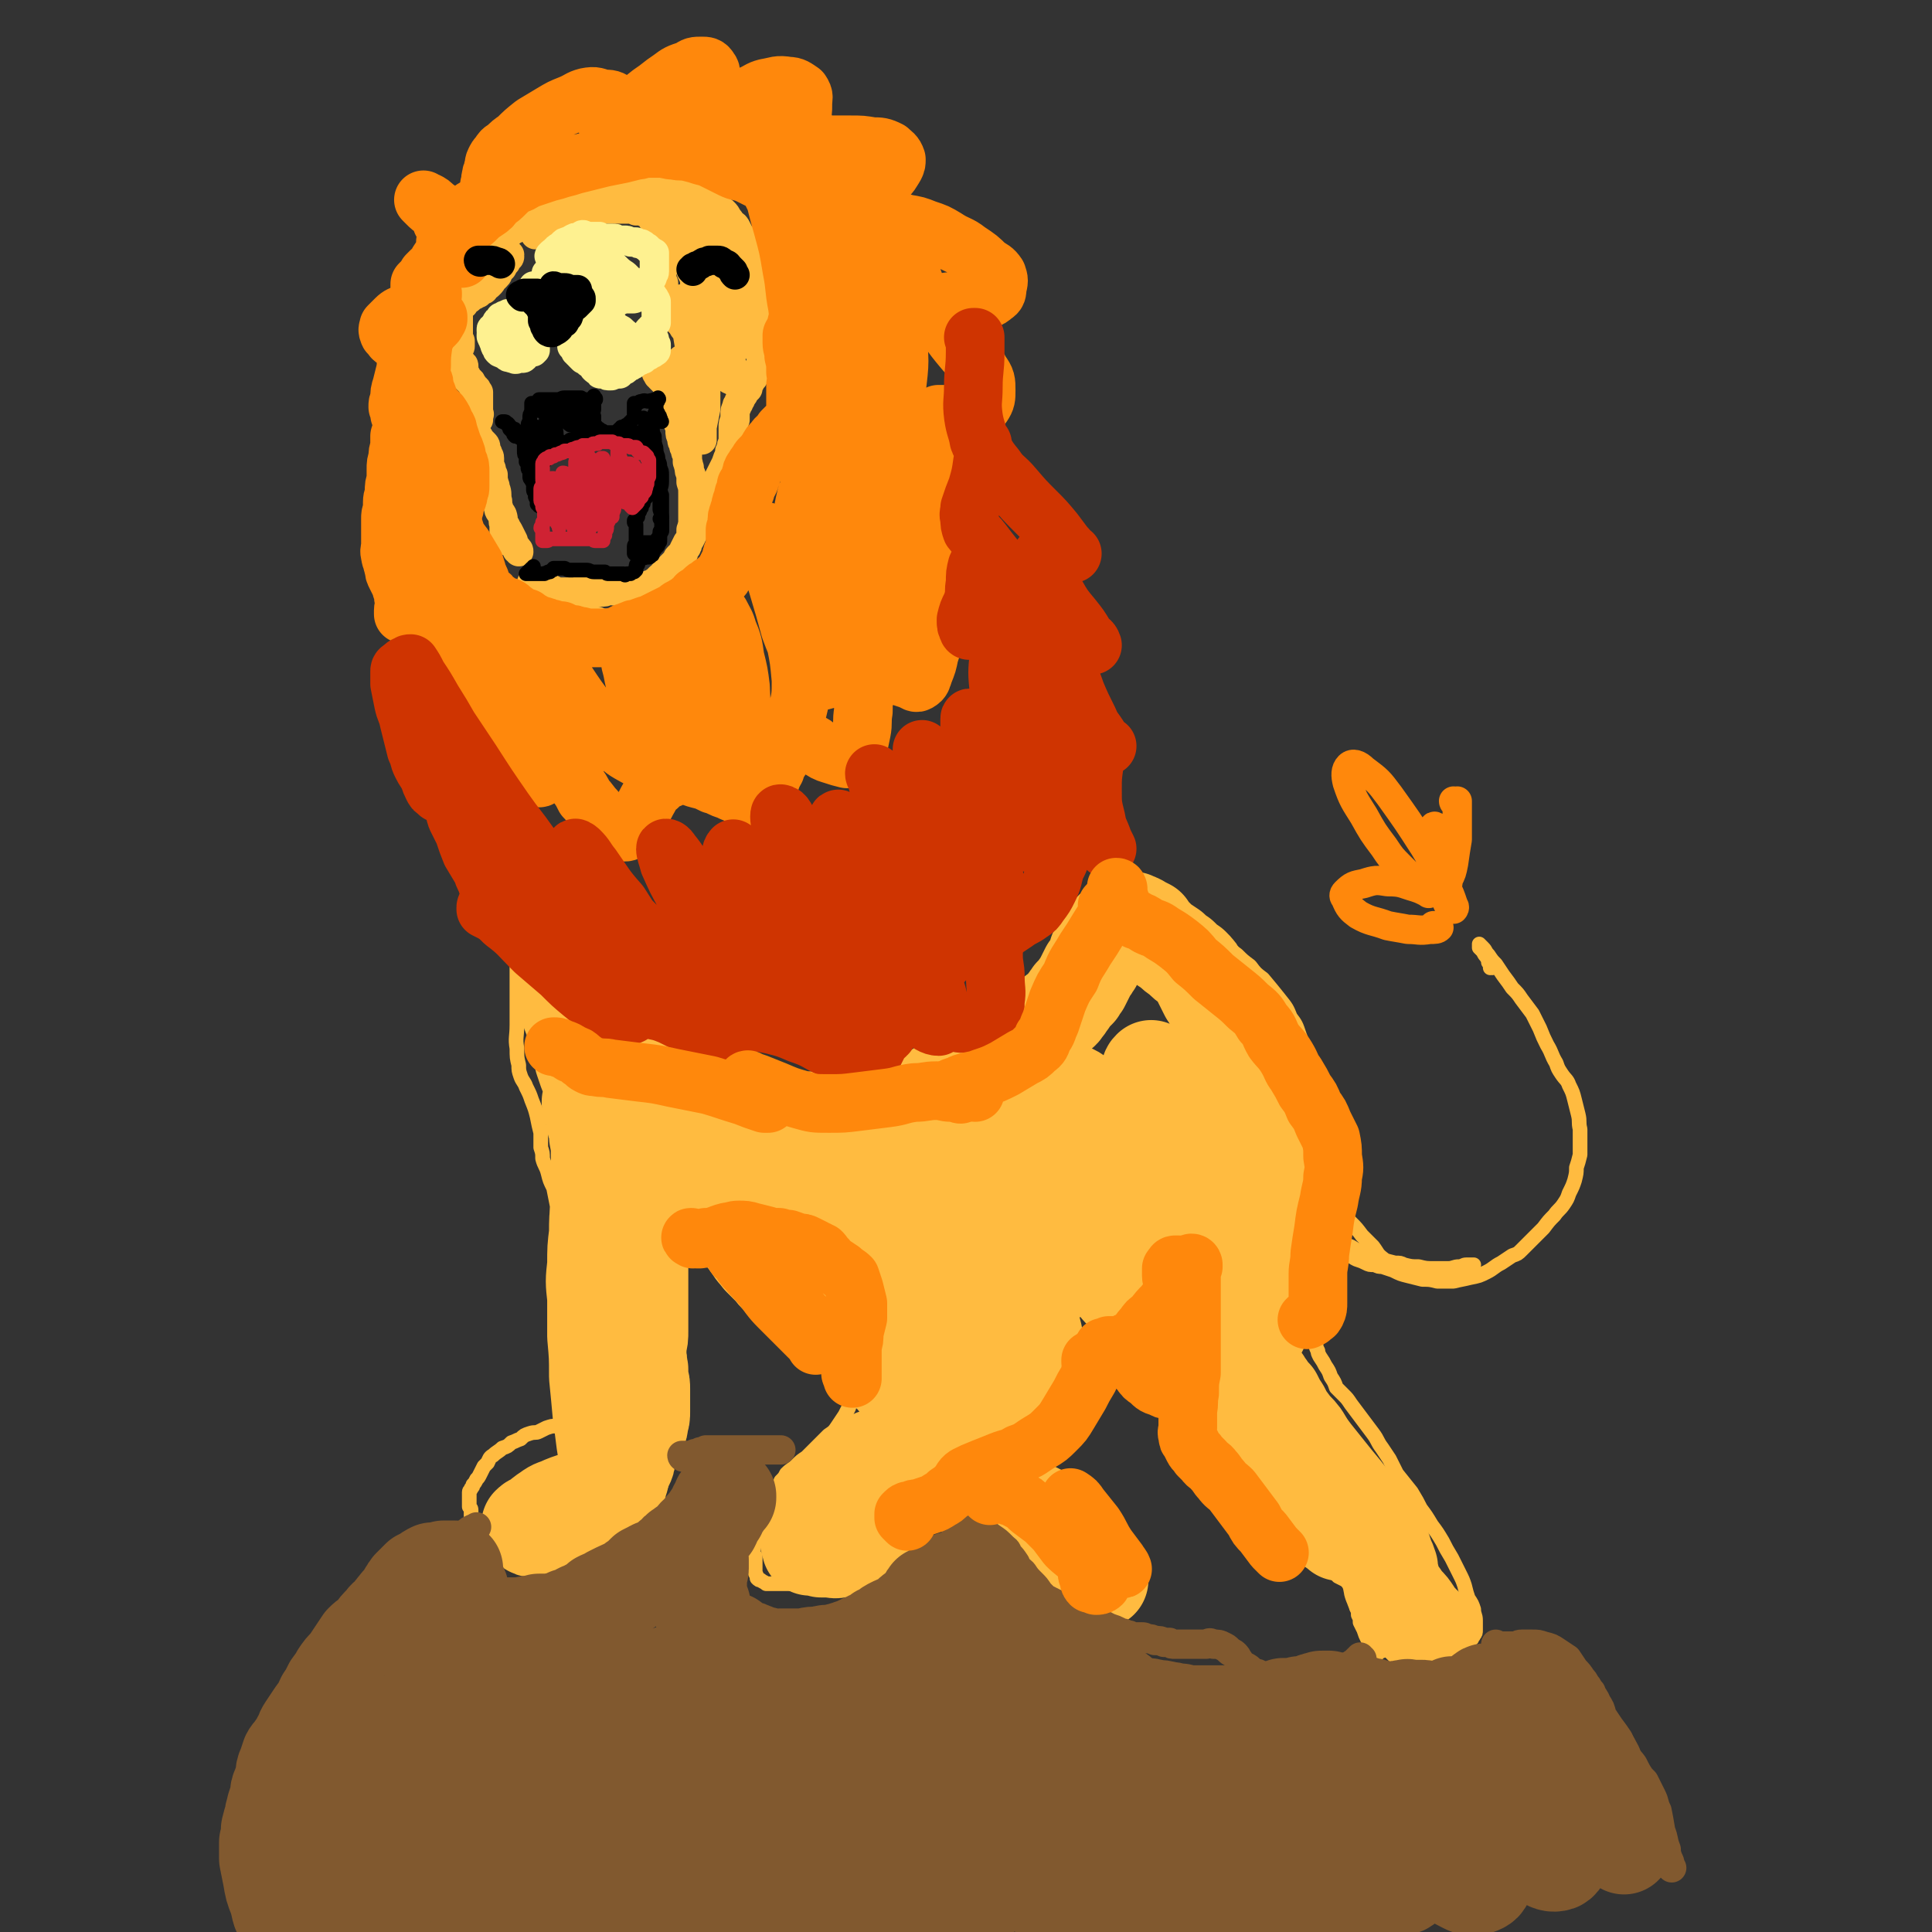 <svg viewBox='0 0 1054 1054' version='1.1' xmlns='http://www.w3.org/2000/svg' xmlns:xlink='http://www.w3.org/1999/xlink'><rect x="0" y="0" width="1054" height="1054" fill="#333333" stroke="none"/><g fill='none' stroke='#FFBB40' stroke-width='16' stroke-linecap='round' stroke-linejoin='round'><path d='M352,108c0,0 -1,-1 -1,-1 0,0 0,1 0,0 0,0 0,0 0,0 0,-1 0,-1 0,-1 1,-1 1,-1 1,-1 1,-1 1,-1 2,-1 1,-1 1,-1 2,-1 1,0 1,0 3,0 2,0 2,0 4,1 2,0 2,0 4,1 2,0 2,0 5,1 2,1 2,1 5,1 3,1 3,1 5,2 2,1 3,0 5,1 1,1 1,1 3,2 1,1 1,1 2,2 2,1 2,1 3,2 1,1 1,1 2,3 1,1 1,1 2,3 2,1 2,1 3,3 1,2 1,2 2,4 2,1 2,1 3,3 1,2 2,2 3,3 1,2 1,2 2,5 1,2 1,2 2,4 1,2 1,2 3,4 1,2 0,3 1,5 1,3 1,3 2,6 0,2 0,2 1,4 0,1 0,1 0,3 1,2 1,2 1,5 0,2 0,2 0,4 0,3 0,3 -1,5 0,3 0,3 0,5 -1,1 -1,1 -1,2 -1,1 -1,2 -1,3 -1,1 -1,1 -2,2 0,1 0,1 0,2 -1,1 -1,1 -1,1 -1,2 -1,2 -1,4 -1,2 -1,2 -2,3 -1,2 -1,2 -2,4 -1,1 -1,1 -2,3 -1,1 -1,1 -1,3 -1,1 -1,1 -2,2 0,0 0,1 -1,2 -1,1 -1,0 -1,2 -1,1 -1,1 -1,2 -1,1 -1,1 -1,2 -1,2 -1,2 -1,4 0,1 0,1 0,3 -1,2 -1,2 -1,4 0,2 0,2 0,5 0,1 0,1 0,3 -1,2 -1,2 -1,4 -1,1 -1,1 -1,3 -1,2 -1,2 -2,5 -1,2 -1,2 -2,4 -1,2 -1,2 -2,4 -1,3 -1,3 -2,5 -1,2 -2,2 -3,4 -1,1 -1,1 -2,3 -1,2 -1,2 -2,4 0,2 0,2 -1,3 -1,2 -1,2 -2,4 -1,3 -1,3 -1,5 -1,2 -1,2 -2,4 -1,2 -1,2 -2,3 -1,2 -1,2 -2,4 0,2 0,2 -1,3 0,2 0,2 -1,3 0,2 0,2 -1,3 -1,2 -1,2 -2,3 -1,2 0,2 -1,3 -1,2 -1,2 -2,3 -1,1 -1,1 -2,3 -1,1 -1,1 -2,2 -2,1 -2,1 -3,3 -2,1 -2,1 -3,2 -1,2 -1,2 -2,3 -1,1 -1,1 -2,2 -1,1 -1,1 -1,2 -1,1 -1,1 -2,2 -1,0 -1,0 -3,1 -1,0 -1,0 -2,1 -2,0 -2,0 -4,0 -1,0 -1,1 -3,1 -2,0 -2,0 -3,0 -2,0 -2,0 -4,0 -1,0 -1,0 -3,-1 -2,0 -2,0 -4,-1 -2,0 -2,0 -4,-1 -2,0 -2,0 -4,-1 -1,0 -1,-1 -3,-1 -1,-1 -1,-1 -3,-1 -2,-1 -2,-1 -4,-1 -2,-1 -2,-1 -3,-2 -2,0 -2,0 -3,-1 -1,0 -1,0 -2,-1 0,0 0,0 -1,-1 0,0 0,0 -1,0 0,0 0,0 0,0 0,-1 0,0 0,-1 0,0 0,0 0,0 0,-1 0,-1 0,-2 -1,0 -1,0 -1,-1 -1,0 -1,0 -1,-1 0,0 0,0 -1,-1 0,0 0,0 0,-1 0,0 0,0 0,-1 0,0 0,0 0,-1 0,0 0,0 -1,-1 0,0 0,0 0,0 1,0 1,0 1,0 0,0 0,0 1,0 2,1 2,1 4,2 2,1 2,1 4,1 2,1 2,1 4,2 3,0 3,0 6,0 3,0 3,0 5,0 3,0 3,0 7,0 2,0 2,0 5,0 3,0 3,0 5,-1 3,0 3,1 6,0 2,0 2,0 5,0 2,0 2,1 5,2 1,0 1,0 2,0 0,0 0,0 0,0 -3,-1 -3,-1 -5,-1 -3,-1 -3,-1 -7,-2 -4,0 -4,0 -8,0 -2,0 -2,0 -5,0 -2,0 -2,0 -4,0 -1,0 -1,0 -3,0 0,0 0,0 0,0 1,0 1,0 1,1 3,0 3,0 6,0 3,0 3,0 6,0 4,0 4,0 7,0 4,0 4,0 7,0 2,-1 2,-1 5,-1 2,-1 2,-1 4,-2 2,0 2,-1 4,-2 1,-1 1,-1 2,-2 1,0 1,0 2,-1 0,-1 0,-1 0,-1 1,-1 1,-1 2,-1 0,-1 0,-1 1,-2 1,-1 1,-1 2,-2 1,-1 1,-1 2,-2 1,-1 0,-1 1,-2 1,-1 1,-1 2,-2 1,-2 1,-1 2,-3 1,-1 1,-1 1,-3 1,-1 1,-1 2,-3 0,-2 0,-2 0,-4 1,-1 0,-1 1,-3 0,-3 0,-3 0,-5 0,-2 0,-2 0,-5 0,-3 0,-3 0,-6 0,-4 0,-4 -1,-7 0,-2 0,-2 0,-4 -1,-2 -1,-2 -1,-4 -1,-2 0,-2 -1,-3 0,-2 0,-2 0,-4 -1,-1 -1,-1 -1,-3 -1,-1 -1,-1 -1,-3 -1,-1 -1,-1 -1,-3 -1,-2 -1,-2 -1,-4 0,-2 0,-2 -1,-4 0,-2 0,-2 0,-4 -1,-2 0,-2 -1,-4 0,-1 0,-1 -1,-2 0,-1 0,-1 -1,-2 0,-2 0,-2 -1,-3 0,-1 0,-1 -1,-3 0,-1 0,-1 -1,-2 0,-1 0,-1 -1,-2 0,0 0,0 -1,-1 0,0 0,0 -1,-1 0,0 0,0 -1,-1 0,-1 0,-1 -1,-1 0,-1 0,-1 0,-1 0,0 0,0 0,0 -1,0 -1,-1 -1,-1 0,0 0,0 0,0 1,1 0,0 0,0 0,0 0,0 0,0 0,0 0,0 0,0 1,1 0,0 0,0 0,0 0,0 0,0 0,0 0,0 0,0 1,1 0,0 0,0 0,0 0,0 0,0 1,1 1,1 1,1 0,0 0,0 0,0 0,0 0,-1 0,-1 -1,0 0,1 0,1 0,0 0,0 1,0 0,1 0,1 1,1 0,0 0,0 1,0 0,1 0,1 0,1 0,0 0,0 0,0 1,0 0,-1 0,-1 0,0 0,1 1,1 0,0 0,0 0,0 0,0 0,0 1,0 0,-1 0,-1 0,-1 0,-1 0,-1 1,-1 0,-1 1,-1 1,-1 1,-1 1,-1 1,-2 1,0 1,0 2,-1 0,-1 0,-1 1,-2 1,-1 1,-1 2,-2 2,-1 2,-1 3,-2 1,-1 1,-1 2,-2 1,0 1,0 1,-1 1,-1 0,-1 1,-1 0,-1 0,-1 0,-2 0,-1 0,-1 0,-2 0,-1 -1,-1 -1,-2 -1,-1 -1,-1 -2,-2 -1,-1 -1,-1 -2,-2 -1,-1 -1,-1 -2,-3 -1,-1 -1,-1 -2,-2 -1,-1 -1,-1 -1,-1 -1,-1 -1,-1 -2,-2 0,-1 0,-1 -1,-1 -1,-1 -1,-1 -2,-2 0,-1 0,-1 -1,-2 -1,-1 -1,-1 -1,-2 -1,-1 -1,-1 -1,-2 0,-1 -1,0 -1,-1 0,-1 0,-1 0,-2 0,-1 0,-1 0,-1 1,-1 1,-1 1,-2 1,-1 1,-1 1,-1 0,-1 0,-1 0,-1 0,-1 0,-1 -1,-2 0,-1 0,-1 0,-1 0,-1 0,-1 0,-2 0,0 0,0 0,-1 0,-1 0,-1 0,-2 1,-1 1,-1 1,-2 0,-1 0,-1 0,-2 0,-1 0,-1 0,-3 0,-1 0,-1 0,-3 0,-1 1,-1 1,-3 0,-1 0,-1 0,-3 -1,-2 -1,-2 -2,-4 -1,-2 -1,-2 -2,-3 -1,-2 -1,-2 -2,-3 -1,-1 -1,-1 -1,-2 -1,-1 -1,-1 -2,-2 0,0 0,0 -1,-1 0,0 0,0 -1,0 0,-1 0,0 -1,-1 0,-1 0,-1 -1,-2 0,-1 0,-1 -1,-1 0,0 0,0 0,1 0,0 0,0 0,0 0,0 0,0 0,0 1,-1 1,-1 2,-1 0,-1 0,-1 1,-1 2,-1 2,-1 4,-1 2,0 2,0 4,0 2,1 2,1 5,1 2,1 2,1 5,2 2,1 3,1 5,2 3,2 3,2 5,4 3,2 3,1 5,3 3,3 3,3 6,5 2,3 2,3 5,6 2,4 2,4 4,8 3,5 3,6 5,11 2,5 2,5 3,10 0,5 0,5 0,10 -1,4 -1,4 -1,9 -1,3 -1,3 -2,5 0,1 0,1 0,2 0,0 0,0 0,0 0,0 0,0 0,0 -1,-1 -1,-1 -2,-3 -2,-2 -2,-2 -4,-5 -2,-4 -2,-4 -3,-9 -2,-6 -1,-6 -3,-12 -2,-4 -2,-4 -4,-8 -1,-3 -1,-3 -2,-5 -2,-4 -2,-4 -4,-7 -2,-3 -2,-3 -5,-5 0,-1 0,-1 -1,-2 -1,0 -1,0 -1,0 0,0 0,0 0,0 0,0 0,0 1,1 1,2 2,2 3,4 3,7 2,7 5,14 3,7 3,7 6,14 2,8 2,8 4,15 2,7 2,7 3,13 1,5 1,5 2,10 0,2 0,2 0,4 0,0 0,1 0,1 -1,-1 -1,-1 -2,-1 -3,-3 -3,-3 -5,-6 -3,-4 -3,-4 -6,-9 -3,-5 -3,-5 -5,-10 -2,-5 -2,-5 -5,-11 -1,-3 -1,-3 -2,-6 -1,-1 -2,-1 -3,-2 0,0 0,0 0,0 0,0 0,0 0,1 1,3 1,3 1,7 1,5 1,5 2,11 1,6 1,6 2,12 1,6 1,6 2,12 1,5 1,5 2,10 1,4 1,4 1,7 1,1 1,1 1,3 0,0 0,0 0,0 0,0 0,0 0,0 0,0 0,0 0,0 0,0 0,0 0,0 0,-2 0,-2 0,-4 0,0 0,0 0,0 0,1 0,1 0,2 0,4 -1,4 0,7 0,3 0,3 0,6 0,1 0,1 0,2 0,1 0,1 0,1 0,0 0,0 0,-1 0,-3 0,-3 0,-6 1,-5 1,-5 2,-10 0,-6 0,-6 0,-12 0,-7 0,-7 -1,-15 0,-8 -1,-8 -2,-17 -1,-8 -1,-8 -2,-17 -1,-5 -1,-5 -1,-10 -1,-2 -1,-2 -2,-4 0,-3 0,-3 -1,-5 -1,-4 -1,-4 -3,-7 -1,-2 -1,-2 -2,-4 -1,-1 -1,-1 -2,-2 0,-1 0,-1 0,-2 -1,-1 -1,-1 -1,-2 0,-2 0,-2 0,-3 0,-1 0,-1 -1,-2 0,-1 0,-1 0,-2 0,0 0,0 0,0 0,0 0,0 0,-1 -1,0 -1,0 -1,0 -1,-1 -1,-1 -3,-1 0,0 0,0 -1,-1 -1,0 -1,0 -3,0 -1,0 -1,0 -2,0 -2,-1 -2,0 -3,-1 -2,0 -2,0 -4,0 -1,0 -1,0 -3,0 -2,-1 -2,-1 -3,-1 -2,0 -2,0 -4,0 -3,0 -3,0 -5,0 -2,0 -2,0 -4,0 -2,0 -2,0 -4,0 -2,1 -2,1 -4,1 -2,1 -2,1 -3,1 -2,1 -2,1 -4,1 -3,1 -3,1 -5,2 -2,0 -2,0 -5,1 -2,0 -2,0 -4,1 -1,1 -1,1 -3,2 -2,1 -2,1 -3,2 -2,1 -2,1 -3,2 0,0 0,0 -1,0 0,0 0,1 0,1 0,0 0,0 0,0 0,-1 0,-1 0,-1 1,-1 1,-1 2,-1 2,-1 2,-2 3,-2 3,-2 3,-2 6,-3 4,-2 4,-1 8,-3 4,-1 4,-1 7,-2 5,-2 5,-2 9,-3 4,-2 4,-2 9,-3 4,-1 4,-1 9,-2 3,-1 3,-1 6,-2 0,0 0,0 1,-1 0,0 0,0 0,0 -2,-1 -2,-1 -4,-1 -3,0 -3,0 -5,-1 -3,0 -3,0 -6,0 -2,0 -2,0 -5,1 -2,0 -2,1 -5,1 -2,0 -2,-1 -4,0 -3,1 -2,2 -5,3 -2,2 -2,1 -5,2 -2,2 -2,2 -5,3 -2,1 -2,1 -5,2 -3,2 -3,2 -6,3 -3,1 -3,1 -5,2 -3,0 -3,0 -5,1 -2,1 -2,1 -3,2 -2,1 -2,1 -3,2 -1,0 -1,0 -2,1 -1,1 -1,1 -2,2 -1,1 -1,1 -2,2 -1,0 -1,0 -2,1 0,1 0,1 -1,1 0,1 0,1 -1,2 0,1 0,1 0,1 -1,1 -1,1 -1,2 0,0 0,0 0,1 0,0 0,0 0,1 0,0 0,0 0,0 0,0 0,0 0,0 0,0 0,0 0,0 1,0 0,-1 0,-1 0,0 0,1 1,1 1,0 1,0 2,0 2,1 2,0 3,0 0,0 0,0 1,0 0,0 0,0 1,0 0,0 0,0 0,0 0,1 -1,0 -1,0 0,0 1,0 1,1 0,0 0,0 0,0 0,1 -1,0 -1,1 -1,1 -1,1 -1,2 -1,1 -1,1 -2,3 -1,1 -1,1 -2,2 -1,1 0,2 -1,2 -1,2 -1,1 -2,2 -1,2 -1,2 -2,3 -1,1 -1,1 -2,1 -1,1 -1,1 -1,2 -1,0 -1,0 -2,1 0,0 0,0 -1,1 -1,0 -1,0 -2,1 -1,0 -1,0 -2,1 -1,0 -1,0 -1,1 -1,0 0,0 -1,0 0,1 0,1 -1,1 -1,1 -1,1 -1,2 -1,0 -1,0 -2,1 0,0 0,0 -1,1 0,0 0,0 0,1 0,0 0,0 0,1 0,0 0,0 0,1 0,1 0,1 0,2 0,1 0,1 0,1 0,1 0,1 0,2 0,1 0,1 0,2 0,1 0,1 0,2 0,1 0,1 0,2 0,1 0,1 0,2 0,1 0,1 1,2 0,1 0,1 0,2 0,0 0,0 0,1 0,1 -1,0 -1,1 0,1 0,1 0,1 0,1 0,1 0,2 0,0 0,0 0,1 0,1 0,1 0,1 0,1 0,1 0,1 1,1 1,1 1,1 1,1 1,1 1,2 1,0 1,0 1,1 0,1 0,1 0,1 0,1 0,1 0,2 0,0 0,0 0,1 1,0 1,0 1,1 1,0 0,0 0,1 1,0 1,0 1,1 1,0 1,0 1,1 1,0 1,0 1,1 0,0 0,0 1,1 0,0 0,0 0,0 0,0 0,0 0,1 1,0 1,0 1,1 1,0 1,0 1,1 0,0 0,0 1,1 0,0 0,0 0,0 0,1 0,1 0,2 0,1 0,1 0,2 0,0 0,0 0,1 0,0 0,0 0,1 0,1 0,1 0,1 0,1 0,1 0,2 0,0 0,0 0,1 0,0 0,0 0,1 0,0 0,0 0,0 0,1 1,1 0,1 0,1 0,1 0,1 0,0 0,0 0,1 0,0 0,0 0,1 -1,0 -1,0 -1,1 0,0 0,0 0,1 0,0 -1,0 -1,0 -1,0 -1,0 -1,0 -1,0 -1,0 -1,0 -1,0 -1,0 -1,-1 -1,-1 -1,-1 -1,-1 -1,-1 -1,-1 -2,-2 -1,-1 -1,-1 -2,-2 -1,-1 -1,-1 -2,-1 0,-1 0,-1 -1,-1 0,0 0,0 0,0 0,0 0,0 0,0 0,0 0,0 0,0 0,0 0,0 0,0 0,0 0,0 1,0 0,1 0,1 1,2 0,2 0,2 1,3 1,2 1,2 2,3 2,2 2,2 3,3 2,1 2,1 4,3 1,1 1,1 2,3 1,1 1,1 2,2 1,1 1,1 1,3 0,1 0,1 1,2 0,2 1,1 1,3 0,2 0,2 0,4 0,1 1,1 1,2 0,1 0,1 1,3 0,1 0,1 0,3 1,2 0,2 1,3 0,2 1,2 1,5 0,1 0,1 0,2 1,2 0,3 1,5 0,2 1,2 2,4 1,3 0,3 1,5 0,2 0,2 0,4 1,1 1,1 2,2 0,1 0,1 0,2 0,0 0,0 0,1 0,0 0,0 0,0 0,0 0,0 0,0 0,0 -1,0 -1,-1 0,0 0,1 1,1 0,0 0,0 0,0 0,0 -1,0 -1,-1 0,0 0,1 1,1 0,0 0,0 0,0 0,0 -1,0 -1,-1 0,0 0,1 1,1 0,0 -1,0 -1,0 0,0 0,0 0,0 1,0 0,0 0,-1 0,0 1,1 1,1 -1,-1 -1,-2 -1,-3 -1,-2 -1,-2 -1,-4 0,-1 0,-1 0,-2 0,0 0,0 0,0 0,0 0,0 0,0 1,1 1,1 1,2 1,1 1,1 2,3 1,2 1,2 2,4 0,1 0,1 1,3 0,0 0,0 1,1 0,1 0,1 0,1 1,0 1,0 1,1 0,0 0,0 0,0 '/></g>
<g fill='none' stroke='#FEF190' stroke-width='16' stroke-linecap='round' stroke-linejoin='round'><path d='M318,194c0,0 -1,0 -1,-1 0,0 0,0 0,0 -1,0 -1,0 -2,0 0,-1 0,-1 -1,-1 0,0 0,0 0,0 1,0 0,-1 0,-1 0,0 1,1 1,2 1,0 1,0 1,1 1,1 1,1 2,2 2,1 2,1 3,2 2,1 2,1 3,3 1,1 1,1 3,2 0,1 0,1 1,1 1,0 1,0 2,0 1,1 1,1 3,1 1,0 1,0 2,-1 1,0 1,0 3,0 1,-1 1,-1 2,-2 1,0 1,0 2,-1 0,0 0,0 1,-1 1,0 1,0 2,-1 1,0 1,0 1,-1 1,0 1,0 2,-1 1,0 1,0 2,-1 0,0 1,0 1,0 1,-1 1,-1 1,-1 1,-1 1,-1 2,-1 0,-1 1,-1 1,-1 1,0 1,0 2,-1 0,0 1,0 1,-1 0,0 0,0 0,-1 0,-1 0,-1 0,-2 -1,-1 -1,-1 -1,-2 0,-1 0,-1 0,-1 -1,-1 -1,-1 -1,-2 -1,-1 -1,-1 -1,-1 -1,-1 -1,-1 -1,-1 0,0 -1,0 0,-1 0,0 0,0 0,0 1,-1 1,0 1,-1 1,-1 1,-1 2,-2 0,0 0,0 1,-1 0,-1 0,-1 0,-2 0,-1 0,-1 0,-2 0,-1 0,-1 0,-2 0,-1 0,-1 0,-3 0,-1 0,-1 0,-2 0,-1 0,-1 -1,-2 0,-1 0,-1 -1,-1 0,-1 0,-1 0,-1 -1,-1 -1,-1 -2,-1 -3,0 -3,0 -6,0 -4,0 -4,0 -9,1 -3,0 -3,0 -6,1 -2,0 -2,0 -4,0 -1,1 -1,1 -2,1 -1,0 -1,0 -2,0 0,0 0,0 0,1 0,0 0,0 0,0 0,0 0,0 0,0 0,0 0,0 0,0 0,0 -1,0 -1,-1 1,0 1,1 2,1 1,0 1,-1 2,-1 1,0 1,0 2,0 1,0 1,0 3,0 1,0 1,0 3,0 1,-1 1,0 3,-1 1,0 1,0 2,0 2,-1 2,-1 3,-1 1,-1 1,-1 3,-1 1,-1 1,-1 2,-1 1,-1 1,-1 2,-2 1,-1 1,-1 2,-2 1,-1 1,-1 2,-3 1,0 1,-1 1,-2 0,-1 1,0 1,-2 0,-1 0,-1 0,-2 0,-1 0,-1 0,-3 0,-1 0,-1 0,-3 0,-1 0,-1 0,-2 -1,0 -1,-1 -2,-1 -1,-1 -1,-1 -2,-2 -2,-1 -1,-1 -3,-2 -2,0 -2,0 -3,-1 -2,0 -2,0 -3,0 -2,-1 -2,-1 -3,-1 -2,0 -2,0 -4,0 -1,-1 -1,-1 -3,-1 -2,0 -2,0 -3,0 -2,0 -2,0 -4,-1 -2,0 -2,0 -4,0 -1,0 -1,0 -3,0 -1,0 -1,-1 -2,-1 -1,0 -1,1 -2,1 -1,1 -2,0 -3,1 -1,0 -1,1 -2,1 -1,1 -1,0 -2,1 -1,0 -1,0 -2,1 0,0 0,0 -1,1 0,0 0,0 -1,1 -1,0 -1,0 -1,1 -1,0 -1,0 -1,1 -1,1 -1,0 -2,1 0,0 0,0 -1,1 0,0 0,0 0,0 0,0 0,0 0,0 0,0 0,0 0,0 0,0 -1,1 0,1 0,0 0,0 0,1 1,0 1,1 2,1 1,1 1,1 3,2 2,1 2,0 4,1 3,0 3,0 5,1 2,0 2,0 4,1 1,0 1,0 1,1 1,1 1,1 1,1 1,1 0,1 0,2 0,1 0,1 0,1 0,0 0,0 -1,0 0,0 0,0 -1,0 -1,0 -1,0 -2,0 -1,-1 -1,-1 -3,-1 -1,-1 -1,-1 -2,-1 -3,-1 -3,-1 -5,-1 -2,-1 -2,-1 -4,-1 -1,0 -1,0 -2,0 -1,0 -1,0 -1,0 0,0 -1,1 -1,1 0,0 1,0 1,0 0,0 0,1 1,1 1,0 1,0 2,0 0,0 0,0 1,0 2,0 2,0 4,0 1,1 1,1 3,1 2,1 2,1 3,1 2,1 2,1 3,2 2,0 2,0 3,0 1,0 1,0 2,1 1,0 1,0 2,1 1,0 1,0 2,1 0,0 0,0 0,1 1,0 1,0 1,0 0,0 0,0 0,0 0,0 0,-1 -1,-1 0,0 1,1 1,1 -1,-1 -1,-1 -1,-2 -1,-1 -1,-1 -2,-1 -1,-1 -1,-1 -3,-2 -1,-1 -1,-1 -2,-1 -1,-1 -1,-1 -2,-1 0,-1 0,-1 0,-1 0,0 0,0 0,-1 0,0 0,0 0,-1 0,-1 0,-1 1,-3 0,-1 0,-1 2,-2 1,0 1,0 2,0 1,0 1,0 3,0 2,1 2,0 4,1 1,2 1,2 3,3 3,2 3,2 7,4 3,1 2,1 5,3 2,0 2,0 3,1 0,0 0,0 0,0 0,0 0,0 0,0 -2,-1 -2,-2 -4,-3 -1,-1 -2,-1 -3,-2 -2,-2 -2,-2 -4,-3 -1,-2 -1,-2 -2,-3 -1,-1 -1,-1 -1,-1 -1,0 -1,0 -1,0 1,0 1,0 1,0 2,1 2,1 3,2 3,3 3,3 6,5 2,2 2,2 4,4 2,2 2,2 4,4 1,1 1,1 1,2 1,1 1,1 1,1 0,0 -1,0 -1,1 -1,0 -1,0 -2,0 -2,1 -2,1 -3,1 -3,0 -3,0 -5,0 -2,1 -2,1 -4,2 -2,1 -2,1 -3,3 0,2 -1,3 0,5 1,3 1,4 4,7 2,3 2,3 6,6 1,1 2,1 4,2 0,0 0,0 1,0 0,0 0,0 0,0 -2,-2 -2,-2 -4,-3 -2,-3 -2,-2 -5,-5 -4,-2 -4,-3 -7,-5 -3,-2 -3,-2 -6,-3 -1,0 -2,0 -3,0 0,1 0,1 0,2 1,3 1,3 3,6 1,2 2,2 4,5 1,2 2,2 4,4 1,1 1,1 2,2 0,0 0,0 0,0 0,0 0,0 0,0 -1,0 -1,0 -2,0 -2,-1 -2,-1 -4,-2 -2,-1 -1,-1 -3,-2 -2,-1 -2,-1 -3,-1 -1,-1 -1,-1 -2,-2 -1,0 -1,0 -1,0 0,1 0,1 0,1 0,1 0,1 1,2 1,2 1,2 2,3 0,1 0,1 1,2 0,0 0,0 0,0 0,0 0,0 -1,0 -1,-1 -1,-1 -2,-2 -2,-2 -2,-2 -3,-3 -2,-1 -2,-2 -4,-3 -1,-1 -1,-1 -2,-1 -1,-1 -1,-1 -2,-1 0,1 0,1 0,2 0,1 1,1 1,2 0,2 0,2 0,3 1,0 1,0 1,0 0,0 0,0 0,0 0,0 -1,0 -1,-1 0,0 1,0 1,0 0,-1 -1,-1 -1,-2 0,0 0,0 0,0 0,0 0,0 0,0 0,1 0,1 0,2 '/><path d='M284,190c0,0 -1,-1 -1,-1 0,0 1,0 2,0 0,0 0,0 0,0 1,1 1,1 2,1 0,1 0,0 1,1 1,0 1,1 1,1 0,0 0,0 1,0 0,0 0,0 1,0 0,0 0,0 1,-1 0,-1 0,-1 0,-2 0,0 0,0 0,-1 -1,-1 -1,-1 -1,-1 0,-1 0,-1 0,-1 0,0 0,0 0,0 0,-1 0,-1 0,-1 0,-1 0,-1 -1,-2 -1,-1 -1,-1 -3,-2 -1,-1 -1,-1 -2,-2 -1,0 -1,0 -2,-1 -1,0 -1,0 -1,-1 -2,0 -2,0 -3,-1 -1,0 -1,-1 -2,-1 -1,0 -1,0 -2,-1 0,0 -1,0 -1,0 0,0 0,0 0,1 -1,0 -1,0 -1,1 -1,1 -1,1 -2,2 0,0 0,0 -1,1 -1,1 -1,1 -1,2 -1,1 -1,1 -1,2 0,1 0,1 1,2 0,1 0,1 1,3 0,1 0,1 1,2 0,1 0,1 1,2 1,1 1,0 2,1 1,0 1,0 2,1 1,1 1,1 2,1 2,1 2,0 3,1 0,0 0,0 0,0 0,0 0,0 0,0 0,0 0,0 0,0 1,0 1,0 2,-1 0,0 0,0 1,0 1,0 1,1 2,0 0,0 0,0 0,0 0,0 0,0 0,-1 -1,0 -1,-1 -1,-1 -1,-1 -2,0 -3,-1 -1,0 -1,0 -3,-1 -1,0 -1,-1 -2,-1 -2,-1 -2,-1 -3,-2 -2,-1 -2,-1 -3,-2 -1,-1 0,-1 -1,-2 -1,-1 -1,-1 -1,-2 -1,-1 -1,-1 -1,-2 0,-1 0,-1 1,-1 0,-1 0,0 1,-1 0,-1 0,-1 1,-2 0,-1 0,-1 1,-1 1,-1 1,-1 1,-2 1,0 1,0 2,-1 0,0 0,0 1,0 1,-1 1,-1 2,-1 2,0 2,0 3,-1 1,0 1,0 1,-1 1,0 1,0 1,-1 1,0 0,0 1,0 0,-1 0,-1 0,-1 0,0 0,0 1,0 0,0 -1,0 0,-1 0,0 0,0 0,-1 1,0 1,0 2,-1 1,-1 1,-1 2,-2 1,-1 1,-1 2,-2 0,-1 0,-1 0,-2 1,0 1,0 1,-1 0,0 -1,0 -1,-1 '/></g>
<g fill='none' stroke='#000000' stroke-width='8' stroke-linecap='round' stroke-linejoin='round'><path d='M294,224c0,0 -1,0 -1,-1 0,0 1,1 1,1 0,0 0,-1 0,-1 -1,0 -1,0 -1,-1 0,0 0,0 -1,0 0,-1 0,-1 0,-1 0,0 0,0 0,0 -1,0 -1,-1 -1,-1 0,0 0,0 0,0 -1,0 -1,0 -1,0 0,1 0,1 0,1 0,1 0,1 0,2 0,1 0,1 0,2 -1,1 -1,1 -1,3 0,1 0,1 0,2 -1,1 -1,1 -1,3 0,0 0,0 0,1 -1,1 0,1 -1,1 0,0 0,0 0,0 0,1 0,1 0,1 -1,1 -1,0 -1,1 0,0 0,0 0,0 0,0 0,0 0,0 0,0 0,0 0,0 0,0 -1,0 -1,-1 0,0 1,1 1,1 0,0 -1,0 -1,0 0,0 0,0 -1,0 0,0 0,0 0,0 0,0 0,0 -1,0 0,0 0,0 0,0 0,0 0,0 0,0 0,0 0,0 -1,0 0,0 0,0 0,0 0,0 0,0 -1,-1 0,0 0,-1 0,-1 0,-1 0,-1 -1,-1 -1,-1 -1,-1 -2,-1 0,-1 0,-1 -1,-2 0,0 0,0 -1,0 0,-1 0,-1 -1,-1 -1,0 -1,0 -1,0 0,0 0,0 0,0 0,0 0,0 0,0 0,0 0,0 0,0 1,0 1,0 2,1 1,0 1,0 1,1 1,1 1,1 1,2 1,1 1,1 2,2 0,1 0,1 1,2 1,0 1,0 2,0 0,0 0,1 1,1 0,0 0,0 0,0 0,0 0,0 0,0 1,0 1,0 1,0 0,0 0,0 0,0 0,0 0,0 0,0 0,0 0,0 0,0 1,0 1,0 1,1 0,0 0,0 0,0 0,1 0,1 0,2 0,1 0,1 0,2 0,1 0,1 0,2 0,2 0,2 1,3 0,1 0,1 0,3 1,1 1,1 1,3 0,1 0,1 1,2 0,2 0,2 0,3 0,1 0,1 1,2 0,1 1,1 1,2 0,0 0,1 1,1 0,1 0,1 0,1 1,0 1,0 1,1 0,0 0,0 0,1 0,0 0,0 0,0 0,1 0,1 0,1 0,1 0,1 1,3 0,1 -1,1 0,2 0,1 0,1 0,2 0,0 0,0 0,0 0,0 0,-1 -1,-1 0,0 1,0 1,0 0,0 0,0 -1,-1 0,-1 0,-1 -1,-3 0,-1 0,-1 0,-2 -1,-1 -1,-1 -1,-2 0,-1 0,-1 0,-2 0,-1 0,-1 0,-2 0,-1 0,-1 0,-1 0,-1 0,-1 1,-2 0,-1 0,-1 0,-2 0,-1 1,0 1,-1 0,-1 0,-1 1,-1 0,-1 0,-1 1,-1 0,-1 0,-1 0,-2 1,-1 1,-1 2,-1 0,-1 0,-1 1,-2 1,0 1,0 1,-1 1,0 1,0 1,-1 1,0 1,0 2,-1 0,0 0,0 1,0 0,-1 0,0 1,-1 0,0 0,0 1,-1 0,0 0,0 1,-1 0,0 0,0 1,-1 0,0 0,0 1,-1 0,0 0,0 1,0 0,-1 0,-1 1,-1 1,0 1,0 1,-1 1,0 1,0 2,0 1,-1 1,-1 3,-1 1,0 1,0 2,0 1,0 1,0 1,0 1,0 1,0 2,-1 0,0 0,0 1,0 0,0 0,0 0,0 0,0 0,0 0,0 1,0 1,0 1,0 0,0 0,0 1,0 0,0 0,0 1,0 0,1 0,1 1,1 0,0 0,0 0,0 0,0 0,0 0,0 0,0 0,0 0,0 0,0 0,0 0,-1 0,0 0,0 0,0 1,-1 1,-1 2,-1 0,0 0,0 1,0 0,0 0,0 1,-1 0,0 0,0 1,0 1,0 1,0 2,0 1,0 1,0 2,0 1,0 1,0 2,0 1,0 1,0 2,0 1,0 1,0 1,0 1,0 1,0 2,0 1,-1 1,-1 2,0 1,0 1,0 1,0 1,0 1,0 2,0 0,1 0,1 1,1 0,0 0,0 1,0 1,1 1,1 1,1 1,0 1,0 2,1 0,0 0,0 1,1 0,1 0,1 1,2 0,1 1,0 1,1 1,0 1,0 1,1 0,1 0,1 0,1 1,1 1,1 1,2 0,1 0,2 0,3 0,1 0,1 0,2 0,1 0,1 0,2 0,1 0,1 0,2 0,1 0,1 0,2 0,1 0,1 0,2 0,0 0,0 0,1 0,1 0,1 0,2 0,0 0,0 0,1 -1,1 -1,1 -1,2 -1,1 -1,1 -2,2 0,1 0,1 -1,2 0,1 0,1 -1,2 0,0 0,0 -1,1 0,1 0,1 0,1 0,1 0,1 -1,1 0,1 0,1 0,2 -1,1 -1,1 -1,2 0,0 0,0 -1,1 0,1 0,1 0,2 -1,1 -1,1 -1,1 -1,1 0,1 -1,1 0,0 0,0 0,0 0,0 0,0 0,0 0,1 0,1 0,1 0,0 0,0 0,0 0,0 0,0 0,0 0,0 1,0 1,1 0,0 0,0 0,0 0,0 0,0 0,1 0,0 0,0 0,0 0,0 0,0 0,0 0,0 0,0 0,0 0,1 0,1 0,2 0,1 0,1 0,2 0,1 0,1 0,2 0,1 0,1 0,2 0,1 0,1 0,1 0,1 -1,1 -1,2 0,1 0,1 0,2 0,0 0,0 0,1 0,0 0,0 0,0 0,0 0,0 0,0 0,1 0,1 0,1 1,0 1,0 1,1 1,0 1,0 2,1 0,0 0,0 1,0 0,1 0,0 1,0 0,0 0,1 1,0 1,0 1,0 2,0 0,0 1,0 1,-1 1,0 1,0 1,-1 0,-1 0,-1 1,-2 0,-1 0,-1 1,-3 0,-1 0,-1 0,-2 1,-2 1,-1 2,-3 0,-1 0,-1 1,-2 0,-2 0,-2 0,-3 0,-2 0,-2 0,-4 0,-2 0,-2 -1,-5 0,-2 0,-2 0,-5 0,-2 0,-2 0,-5 0,-2 1,-2 1,-5 0,-2 0,-2 0,-4 0,-2 0,-2 -1,-4 0,-2 0,-2 -1,-4 0,-2 0,-2 -1,-4 0,-3 0,-3 -1,-5 0,-2 0,-2 0,-4 -1,-2 -1,-2 -1,-4 0,-1 0,-1 0,-3 1,-1 1,-1 1,-2 0,-1 0,-1 1,-3 0,-1 0,-1 0,-2 0,-1 0,-1 0,-2 0,-1 0,-1 0,-2 0,0 0,0 0,-1 1,0 1,0 1,-1 0,0 0,0 0,0 0,0 0,0 0,0 0,0 0,0 0,0 1,0 0,-1 0,-1 0,0 0,1 0,1 -1,0 -1,0 -2,0 -2,1 -2,0 -3,1 -2,0 -2,-1 -4,0 -1,0 -1,0 -2,1 0,0 -1,0 -1,0 0,0 0,0 0,0 0,0 0,0 0,0 0,0 0,1 0,1 0,0 0,0 -1,0 0,0 0,0 0,0 0,0 0,0 0,0 0,0 0,0 0,0 1,0 0,-1 0,-1 0,0 0,0 0,1 0,0 0,0 0,0 1,0 0,-1 0,-1 0,0 0,0 0,1 0,1 0,1 0,2 0,1 0,1 0,2 0,1 0,1 0,3 -1,1 -1,1 -1,1 -1,1 -1,1 -2,2 -1,1 -1,1 -1,1 -1,0 -1,0 -1,1 -1,0 -1,0 -1,0 0,0 -1,0 -1,0 0,1 0,1 -1,1 0,0 0,0 -1,1 0,0 0,0 0,0 0,0 0,0 -1,1 0,0 0,0 0,0 0,0 0,0 0,0 0,0 0,0 0,0 0,0 0,0 0,0 0,0 0,0 -1,0 0,0 0,0 -1,0 0,1 0,1 0,1 -1,0 -1,0 -1,0 0,0 0,0 -1,0 0,0 0,0 0,0 -1,0 -1,0 -1,0 -1,0 -1,0 -1,-1 -1,0 -1,0 -1,0 0,-1 0,-1 -1,-1 0,0 0,0 0,0 -1,0 -1,0 -1,0 0,-1 0,-1 0,-1 -1,0 -1,0 -1,0 0,-1 0,-1 -1,-1 0,0 0,0 0,0 -1,-1 -1,-1 -1,-1 0,-1 0,-1 0,-1 -1,-1 0,-1 0,-1 0,0 0,0 0,-1 0,0 0,0 0,-1 0,0 0,0 0,0 0,-1 0,-1 0,-1 -1,-1 -1,-1 -1,-1 0,-1 0,-1 0,-1 0,-1 0,-1 0,-2 0,0 0,0 0,0 0,-1 0,-1 0,-1 0,0 0,0 0,-1 0,0 0,0 1,-1 0,0 0,0 0,-1 0,0 0,0 0,0 0,-1 0,-1 0,-1 1,0 1,0 1,0 0,-1 0,-1 -1,-1 0,-1 0,-1 0,-1 0,0 0,0 0,0 0,0 0,0 0,0 0,1 0,1 0,2 0,1 0,1 0,3 0,1 0,1 0,2 0,1 0,1 -1,2 0,0 0,0 0,0 0,0 0,0 0,0 0,0 -1,0 -1,0 0,-1 0,-1 0,-1 0,-2 0,-2 -1,-3 0,-1 0,-1 0,-2 0,0 0,0 -1,-1 0,0 0,0 0,0 0,0 0,0 0,0 0,0 0,0 0,0 0,0 0,0 0,0 -1,0 -1,0 -1,0 -1,0 -1,0 -1,0 -1,1 -1,1 -2,1 0,1 0,1 -1,1 -1,0 -1,0 -2,1 -1,0 -1,0 -2,0 0,1 0,1 -1,1 -1,0 -1,0 -2,0 -1,0 -1,0 -2,0 -1,1 -1,1 -2,1 -1,0 -1,0 -1,0 -1,1 -1,1 -2,1 -1,0 -1,0 -2,0 0,0 0,0 -1,0 0,0 0,0 -1,0 0,0 0,0 -1,0 0,0 0,0 0,0 0,0 0,0 0,0 0,0 0,0 0,0 0,0 -1,-1 -1,-1 0,0 0,0 1,1 0,0 0,0 0,0 0,0 0,0 0,0 0,0 -1,0 -1,-1 0,0 1,1 1,1 0,0 0,0 1,1 0,0 0,0 1,0 0,1 0,1 0,1 0,1 0,1 0,1 0,2 0,2 0,3 0,2 0,2 0,3 0,2 0,2 -1,4 0,1 0,1 0,2 -1,1 -1,1 -1,1 0,0 0,0 0,1 0,0 0,0 0,0 0,0 0,0 0,0 1,0 0,0 0,-1 0,0 0,1 1,0 1,0 0,-1 1,-2 1,-1 1,-1 1,-3 1,-2 1,-2 1,-3 0,-1 1,-1 1,-3 0,-1 0,-1 -1,-2 0,-2 0,-2 -1,-3 0,-1 0,-1 0,-1 -1,-1 0,-1 -1,-2 0,0 0,0 0,0 0,-1 0,-1 0,-1 -1,0 -1,0 -1,0 0,-1 0,-1 -1,-1 0,0 0,0 0,0 0,0 0,0 0,0 -1,-1 -1,-1 -1,-1 0,0 0,0 0,0 0,0 0,0 0,0 0,0 0,0 0,0 0,0 0,0 0,0 0,0 0,0 0,0 0,0 -1,0 -1,0 0,0 1,0 1,0 0,0 0,0 0,0 0,0 0,0 1,0 1,0 1,0 3,0 1,0 1,0 3,0 1,0 1,0 2,0 2,0 2,-1 4,-1 1,0 1,0 3,0 1,0 1,0 2,0 1,0 1,0 2,0 0,0 0,0 0,0 0,0 0,0 1,0 0,0 0,0 0,0 0,0 1,0 1,0 0,0 0,0 1,1 0,0 0,0 0,0 0,0 0,0 0,0 -1,0 -1,0 -1,0 -1,1 -1,1 -2,2 -1,1 0,1 -1,2 0,2 0,2 0,4 1,2 0,2 1,5 0,2 0,2 1,4 0,1 0,1 1,1 0,0 0,0 0,0 0,0 0,0 0,0 0,-2 0,-2 0,-3 0,-2 0,-2 1,-3 0,-2 0,-2 0,-4 0,-1 0,-2 -1,-3 -1,-1 -1,-1 -2,-1 0,0 0,0 -1,0 0,0 0,1 0,1 -1,1 -1,1 -1,3 0,2 0,2 -1,3 0,2 0,2 0,3 0,0 0,0 0,0 0,1 0,1 0,0 -1,0 -1,0 -2,-1 -2,-2 -2,-2 -4,-4 -1,-1 -1,-2 -3,-3 -1,0 -1,-1 -2,0 0,0 0,0 0,1 0,2 0,2 0,4 1,3 1,2 2,5 1,3 0,3 1,5 0,1 1,1 1,2 0,0 0,0 0,1 0,0 0,0 -1,0 0,-1 0,-1 0,-2 -1,-1 -1,-2 -2,-3 0,-2 0,-2 -1,-4 -1,-1 -1,-2 -1,-3 -1,0 -1,0 -2,0 0,0 0,-1 0,0 0,0 0,0 0,1 0,3 0,3 0,5 0,2 0,2 0,4 0,2 0,2 1,4 0,2 0,2 0,3 0,0 0,0 0,0 0,0 0,0 0,0 -1,-1 0,-1 -1,-3 0,-2 0,-2 -1,-4 0,-2 0,-3 -1,-5 -1,-1 -1,-1 -3,-2 -1,0 -1,0 -2,0 -1,1 -1,1 -1,2 0,3 0,3 0,5 0,2 0,2 0,3 1,2 1,2 2,4 0,1 0,1 1,2 0,0 0,0 0,0 0,0 0,0 0,0 0,0 0,0 0,0 0,0 1,0 1,0 0,-1 0,-1 -1,-2 0,0 0,0 0,-1 0,0 0,0 0,0 '/><path d='M361,230c0,0 -1,0 -1,-1 0,0 1,0 0,-1 0,-1 0,-1 -1,-2 0,-1 0,-1 -1,-1 0,-1 0,-1 0,0 -1,0 -1,1 -1,2 0,1 0,1 -1,3 0,2 0,1 -1,3 0,1 0,1 0,1 0,0 0,0 0,0 0,0 0,0 0,0 0,0 0,0 0,-1 0,-1 0,-1 0,-2 0,-1 0,-1 0,-1 0,0 0,0 0,0 0,0 0,0 0,1 -1,1 -1,1 -1,3 -1,1 -1,1 -1,3 -1,1 -1,1 -1,2 0,0 0,0 0,0 0,0 0,0 0,0 0,-1 0,-1 0,-2 0,-1 0,-1 0,-3 0,-1 1,-1 0,-2 0,-1 0,-1 0,-2 0,-1 -1,-1 -1,-2 0,0 0,0 0,0 0,0 0,0 0,0 1,1 1,1 1,3 2,2 2,1 3,4 1,2 1,2 2,5 0,4 0,4 1,7 0,4 0,4 0,7 0,3 0,3 1,6 0,2 0,2 1,4 0,1 0,1 0,3 1,2 0,2 1,3 0,2 0,2 0,3 0,1 0,1 0,3 0,1 0,1 0,3 0,0 0,0 0,1 0,1 0,1 0,2 0,0 0,0 0,0 0,0 0,0 0,1 0,0 0,0 0,0 0,0 0,0 0,0 0,0 0,0 0,0 0,1 -1,0 -1,0 0,0 0,0 1,1 0,0 0,0 0,0 0,1 0,1 0,1 0,1 0,1 0,2 0,1 0,1 0,2 0,1 0,1 -1,1 0,1 0,1 0,2 0,0 0,0 0,1 0,0 0,0 0,1 0,0 0,0 0,1 0,1 0,1 -1,1 0,1 0,1 0,1 0,1 0,1 -1,1 0,1 0,1 -1,1 0,0 0,0 -1,1 0,0 0,0 -1,0 0,0 0,0 0,0 0,0 0,0 0,0 0,0 0,0 0,1 0,0 0,0 0,0 0,0 0,0 0,0 0,0 -1,0 -1,0 0,-1 1,0 1,0 0,0 0,0 0,-1 0,0 0,0 1,-1 0,-1 0,-1 0,-1 0,-1 0,-1 0,-1 -1,-1 -1,-1 -1,-1 -1,0 -1,0 -2,0 -1,0 -1,0 -2,0 '/><path d='M350,304c-1,0 -1,-1 -1,-1 -1,0 0,0 0,0 0,1 0,1 0,2 -1,0 -1,0 -1,1 0,1 0,1 0,2 -1,0 -1,0 -1,1 0,1 0,1 0,2 -1,1 -1,1 -1,1 -1,0 -1,0 -2,1 -1,0 -1,0 -2,0 -1,1 -1,1 -2,0 -2,0 -2,0 -4,0 -2,0 -2,0 -4,0 -1,0 -1,0 -2,-1 -2,0 -2,0 -3,0 -1,0 -1,0 -3,0 -2,0 -2,-1 -4,-1 -2,0 -2,0 -3,0 -1,0 -1,0 -2,0 -1,0 -1,0 -1,0 0,0 0,0 -1,0 -1,0 -1,0 -2,0 -1,0 -1,0 -3,-1 -1,0 -1,0 -2,0 -1,0 -1,0 -2,0 0,0 0,0 -1,0 0,0 0,0 -1,0 0,0 0,0 0,0 0,1 0,1 -1,1 0,0 0,0 -1,1 0,0 0,0 -1,0 -1,1 -1,0 -2,1 0,0 0,0 -1,0 -1,0 -1,0 -2,0 0,0 0,0 -1,0 0,0 0,0 -1,0 0,0 0,0 0,0 0,0 0,0 -1,0 -1,0 -1,0 -2,0 0,0 0,0 -1,0 0,0 0,0 -1,0 0,0 0,0 0,0 0,0 0,0 0,0 0,0 0,0 0,0 1,-1 1,-1 2,-2 0,0 0,0 1,-1 1,0 0,0 1,-1 0,0 0,0 0,0 '/></g>
<g fill='none' stroke='#CF2233' stroke-width='8' stroke-linecap='round' stroke-linejoin='round'><path d='M332,284c0,0 -1,-1 -1,-1 0,0 0,0 1,1 0,0 0,0 0,0 0,0 -1,-1 -1,-1 0,0 0,0 1,1 0,1 -1,1 -1,1 0,1 0,1 0,2 0,2 0,2 -1,3 0,1 0,1 0,2 -1,1 -1,1 -1,2 0,1 0,1 0,1 0,0 0,0 0,0 0,0 0,0 -1,0 0,0 0,0 -1,0 -1,0 -1,0 -2,0 -1,0 -1,0 -2,-1 -2,0 -2,0 -3,0 -2,0 -2,0 -3,0 -2,0 -2,0 -3,0 -1,0 -1,0 -3,0 -1,0 -1,0 -3,0 -2,0 -2,0 -3,0 -2,0 -2,0 -3,0 -1,0 -1,0 -2,0 -1,1 -1,1 -2,1 -1,0 -1,0 -1,0 -1,0 -1,0 -1,0 0,0 0,0 0,0 0,-1 0,-1 0,-1 0,-1 0,-1 0,-2 0,-1 0,-1 0,-2 0,-1 0,-1 0,-1 -1,-1 -1,-1 -1,-1 0,-1 1,-1 1,-1 0,-1 0,-1 0,-2 1,-1 1,-1 1,-2 0,-1 0,-1 0,-3 0,-1 0,-1 0,-2 -1,-1 -1,-1 -1,-2 0,-2 -1,-2 -1,-3 0,-1 0,-1 0,-3 0,-1 0,-1 0,-2 0,0 0,0 0,-1 0,-1 0,-1 1,-2 0,0 0,0 0,-1 1,-1 0,-1 0,-2 0,0 1,0 0,-1 0,-1 0,-1 0,-2 0,-1 0,-1 0,-2 0,-1 0,-1 0,-2 0,0 0,0 0,-1 0,0 0,-1 0,-1 0,-1 1,-1 1,-2 1,-1 1,-1 2,-1 1,0 1,0 1,-1 2,0 2,0 3,-1 1,0 1,0 3,-1 1,0 1,0 2,-1 1,0 1,0 3,0 1,-1 1,-1 2,-1 2,-1 2,-1 3,-1 1,0 1,0 2,-1 2,0 2,0 3,0 1,0 1,0 1,0 1,0 1,-1 2,-1 1,0 1,0 2,0 1,-1 1,-1 2,-1 1,0 1,0 2,0 1,0 1,0 2,0 1,0 1,0 2,0 0,1 0,0 1,1 0,0 0,0 1,0 0,0 0,0 1,0 1,0 1,0 1,1 1,0 1,0 2,0 1,0 1,0 2,0 1,0 1,0 2,1 1,0 1,0 1,0 1,0 1,0 2,0 1,1 0,1 1,2 1,0 1,0 1,1 1,0 1,0 2,0 1,1 1,1 1,1 1,1 1,1 1,1 0,1 0,1 1,2 0,1 0,1 0,2 0,1 0,1 0,2 0,1 0,1 0,2 0,1 0,1 0,3 -1,2 -1,2 -1,4 -1,1 0,1 -1,3 0,1 0,1 -1,2 -1,1 -1,1 -1,2 -1,1 -1,1 -2,2 0,1 0,1 -1,2 -1,1 -1,1 -1,1 0,0 0,0 -1,1 0,0 0,0 0,0 0,0 0,0 0,0 0,0 0,0 0,0 0,0 0,0 -1,-1 0,0 1,0 1,-1 0,-2 -1,-2 -1,-4 1,-3 1,-3 1,-5 1,-2 1,-2 2,-4 0,-2 0,-2 0,-3 0,-2 0,-2 0,-3 -1,-2 -1,-2 -2,-2 -1,-1 -1,-1 -2,-1 -1,0 -1,0 -2,1 0,3 0,3 0,6 0,3 0,3 0,6 0,2 0,2 0,4 0,2 0,2 0,3 0,0 0,0 0,1 0,0 0,0 0,0 0,-2 0,-2 -1,-4 0,-2 0,-2 -1,-4 0,-3 0,-3 0,-5 0,-3 0,-3 0,-7 0,-2 0,-3 -1,-5 0,-1 0,-1 -1,-2 0,-1 0,-1 0,-1 0,0 0,1 0,2 0,3 0,3 0,6 0,4 0,4 0,8 -1,4 -1,4 -1,9 -1,3 -1,3 -1,6 0,2 -1,2 -1,4 0,1 0,1 0,1 0,0 0,0 0,0 0,-2 0,-2 0,-3 0,-3 0,-3 0,-6 0,-4 0,-4 -1,-8 0,-4 0,-4 -1,-7 -1,-3 -1,-3 -2,-6 -1,-1 -1,-1 -1,-2 -1,0 -1,0 -1,0 -1,1 0,1 0,3 0,4 0,4 0,8 0,4 0,4 0,9 1,5 0,5 1,9 0,3 0,3 1,6 0,1 0,1 0,2 0,0 0,0 0,0 0,-1 0,-1 0,-2 0,-4 0,-4 -1,-7 -1,-4 -1,-4 -1,-8 -1,-4 -1,-4 -2,-9 -1,-4 -1,-4 -2,-7 -1,-2 -1,-2 -2,-4 -1,-1 -1,-1 -1,-1 -1,0 -1,1 -1,2 0,3 0,3 0,6 0,6 0,6 0,12 1,5 1,5 1,10 1,3 1,3 1,6 1,1 1,1 1,2 0,0 0,0 0,0 0,-1 0,-1 0,-2 0,-3 0,-3 -1,-7 0,-3 0,-3 -1,-7 0,-4 0,-4 -1,-8 -1,-3 -1,-3 -2,-6 0,-2 0,-2 -2,-4 0,-1 0,-1 -1,-2 -1,0 -1,1 -1,1 0,3 0,3 0,7 0,4 0,4 0,8 1,4 1,4 2,9 1,4 0,4 1,9 1,2 1,2 2,4 0,1 0,1 1,2 0,0 0,-1 0,-1 -1,-2 -1,-2 -2,-4 0,-3 -1,-3 -2,-6 -1,-4 0,-4 -1,-8 -2,-4 -2,-4 -4,-9 -1,-2 -1,-2 -2,-4 -1,-1 -1,-1 -2,-1 0,1 0,2 0,3 1,4 1,4 2,8 1,6 1,6 2,11 1,4 1,4 2,7 1,3 1,3 2,5 0,1 0,1 0,1 0,0 0,0 0,-1 -1,-2 -1,-2 -2,-4 -1,-4 -1,-4 -3,-8 -1,-4 -1,-4 -3,-9 -1,-3 -1,-3 -3,-6 -1,-2 -1,-2 -2,-4 -1,0 -1,0 -1,0 -1,2 -1,2 0,4 0,4 0,4 1,7 0,4 1,4 1,7 1,3 1,3 2,6 0,1 0,1 0,2 0,0 0,1 0,1 0,-1 0,-1 0,-1 -1,-1 -1,-2 -2,-3 -2,-1 -2,-1 -3,-2 0,0 0,0 0,0 '/></g>
<g fill='none' stroke='#FFBB40' stroke-width='8' stroke-linecap='round' stroke-linejoin='round'><path d='M285,522c0,0 -1,0 -1,-1 0,-1 0,-1 1,-2 0,-3 1,-3 1,-5 1,-2 0,-2 0,-4 0,-2 0,-2 0,-4 0,-1 0,-1 0,-1 0,-1 -1,-1 -1,-1 -1,2 -1,3 -2,5 -1,5 -1,5 -1,10 0,6 0,6 0,12 0,7 0,7 0,14 0,7 0,7 0,14 0,7 -1,7 0,13 0,5 0,5 1,9 0,3 0,3 1,6 1,3 2,3 3,6 2,4 2,4 3,7 2,5 2,5 3,9 1,5 1,5 2,9 0,4 0,4 0,8 1,3 1,3 1,6 1,4 2,4 3,8 1,4 1,4 3,8 1,5 1,5 2,10 0,5 0,5 1,10 1,4 1,4 2,8 0,3 0,3 1,6 0,3 1,3 1,5 1,3 1,3 1,7 1,3 1,3 1,7 0,4 0,4 1,8 0,4 0,4 0,8 0,5 0,5 0,9 0,5 0,5 0,9 0,5 0,5 0,9 0,4 0,4 0,8 0,4 0,4 0,7 0,3 0,3 -1,6 0,2 0,2 0,4 0,2 0,2 0,4 0,1 0,1 0,2 0,0 0,0 0,0 0,0 0,0 0,0 0,0 0,0 0,0 -1,0 -1,0 -1,0 0,0 0,0 0,0 0,0 1,0 0,0 0,0 0,0 0,0 -1,0 -1,0 -2,1 -1,0 -1,0 -2,1 -2,0 -2,0 -3,1 -2,0 -2,0 -5,1 -2,1 -2,1 -4,2 -2,1 -2,0 -5,1 -3,1 -3,1 -5,3 -3,1 -2,1 -5,2 -2,2 -2,2 -5,3 -2,2 -3,2 -5,4 -2,1 -2,2 -3,4 -1,1 -1,1 -2,2 -1,2 -1,2 -2,4 -1,2 -1,2 -2,3 -1,2 -1,2 -2,3 0,1 0,1 -1,2 0,1 -1,1 -1,2 0,1 0,1 0,3 0,1 0,1 0,2 0,1 0,1 0,3 1,1 1,1 1,2 0,2 0,2 0,3 1,1 1,1 0,3 0,1 0,1 0,2 0,0 0,0 0,1 0,1 0,1 0,2 0,1 0,1 1,1 1,1 1,1 2,2 3,1 3,1 6,2 2,1 1,1 3,1 3,2 3,2 6,2 2,1 2,1 4,1 2,0 2,0 4,0 3,0 3,0 6,-1 4,0 4,-1 7,-1 4,0 4,0 7,0 0,0 0,0 1,0 3,0 3,0 6,0 4,-1 4,0 8,-1 3,-1 3,-1 6,-2 4,0 4,0 7,-2 4,-1 3,-1 7,-2 3,-1 3,-1 7,-2 2,-1 2,-1 5,-2 2,-1 2,-1 4,-1 1,-1 1,-1 2,-1 1,-1 1,-1 2,-1 0,-1 0,-1 0,-2 0,-1 0,-1 0,-3 1,-2 1,-2 1,-4 0,-3 0,-3 1,-6 1,-4 1,-4 1,-7 1,-4 1,-4 1,-8 0,-5 0,-5 0,-11 0,-6 0,-6 0,-12 0,-7 0,-7 0,-14 1,-6 1,-6 1,-13 1,-5 1,-5 2,-10 0,-6 0,-6 0,-12 1,-6 1,-6 0,-12 0,-6 0,-6 0,-12 0,-4 0,-4 0,-8 0,-3 0,-3 0,-6 0,-3 1,-3 1,-5 0,-3 0,-3 0,-5 0,-2 0,-3 0,-5 0,-1 -1,-1 -1,-2 0,-1 0,-1 0,-2 0,-1 0,-1 0,-1 0,-1 0,-1 0,-2 0,-1 0,-1 0,-2 0,-1 0,-1 0,-2 0,-1 0,-1 0,-2 0,0 0,0 0,-1 0,0 0,0 0,-1 0,0 0,0 0,-1 0,0 0,0 0,0 0,-1 0,-1 0,-2 0,0 0,0 0,-1 0,0 0,0 0,-1 0,0 0,0 0,0 1,0 1,0 2,1 2,2 2,2 3,4 3,4 3,5 6,8 2,4 3,4 6,7 3,3 3,3 6,5 4,3 4,3 8,6 4,3 4,3 8,7 4,3 4,3 7,7 3,3 3,3 6,7 2,3 2,3 4,6 2,3 2,3 4,6 3,3 3,3 6,5 2,3 2,2 5,4 3,2 3,2 5,3 2,2 2,2 4,4 2,2 2,2 3,3 2,1 2,1 3,2 0,1 0,2 1,3 1,0 1,0 1,1 0,1 0,1 1,1 1,1 1,1 2,1 1,1 1,1 2,2 1,1 1,1 3,1 1,1 1,1 2,2 1,1 1,1 2,2 0,1 0,1 0,1 0,1 0,1 0,2 0,2 0,2 0,5 0,1 0,1 -1,3 0,3 0,3 -1,6 -1,2 -1,2 -2,4 -2,3 -2,3 -4,6 -2,3 -2,3 -5,5 -3,3 -3,3 -6,6 -3,3 -3,3 -6,6 -3,2 -3,2 -5,4 -3,3 -3,2 -6,5 -1,2 -1,2 -3,4 -1,4 -1,4 -3,7 -1,3 0,3 -1,5 -1,2 -1,2 -2,3 0,2 0,2 -1,3 -1,1 -1,1 -2,2 -1,0 -1,0 -2,1 -1,0 -1,1 -1,1 -1,1 -1,1 -1,1 -1,1 -1,1 -1,2 0,0 0,1 0,1 -1,1 -1,1 -1,2 0,2 0,2 0,3 0,2 0,2 0,3 0,2 0,2 0,4 0,2 0,2 1,3 0,2 0,2 0,4 0,2 0,2 0,3 0,1 0,1 0,2 1,2 1,2 1,3 1,1 1,1 2,1 1,1 2,1 3,2 2,0 2,0 5,0 3,0 3,0 7,0 4,0 4,0 8,0 4,0 4,-1 8,-1 4,0 4,0 8,-1 4,0 4,0 7,-2 3,0 3,-1 6,-2 3,-1 3,-1 6,-2 3,-1 3,-1 6,-3 2,-1 2,-1 5,-2 2,-1 1,-1 3,-2 2,-2 2,-2 4,-3 2,-1 2,-1 4,-3 2,-1 3,-1 5,-2 2,-1 2,-1 3,-3 1,-1 1,-1 2,-2 1,-2 1,-2 2,-3 1,-2 1,-2 2,-3 1,-2 1,-2 2,-3 1,-2 1,-2 1,-4 1,-3 0,-3 0,-5 1,-3 1,-3 1,-6 0,-2 0,-2 0,-5 0,-2 1,-2 1,-4 1,-2 1,-2 1,-3 1,-2 1,-2 2,-3 1,-1 1,-1 2,-3 0,-1 0,-1 1,-2 1,-2 1,-2 2,-3 1,-2 1,-2 3,-3 1,-1 0,-1 2,-2 1,-2 1,-2 2,-3 2,-1 2,-1 3,-3 2,-2 2,-1 3,-3 1,-2 1,-2 2,-4 1,-1 0,-1 1,-2 1,-2 1,-2 1,-3 1,-2 0,-2 1,-4 1,-2 1,-2 2,-4 0,-2 0,-2 1,-4 1,-2 1,-2 2,-3 1,-1 1,-1 2,-2 1,-2 1,-2 2,-3 1,-1 1,-1 2,-2 1,-1 1,-1 2,-3 0,-1 0,-1 1,-2 1,-1 1,0 2,-1 0,-1 0,-1 1,-1 0,-1 0,-1 0,-1 1,-1 1,-1 2,-2 0,-1 0,-1 1,-1 1,-1 1,-1 1,-2 1,-1 1,-1 1,-1 0,0 0,0 1,-1 0,0 0,0 0,0 1,0 0,0 0,0 0,-1 1,0 1,0 0,0 0,0 0,0 0,0 -1,-1 -1,-1 0,0 1,0 1,1 0,0 0,0 0,0 0,0 0,0 0,1 -1,0 -1,0 -2,0 '/><path d='M559,696c0,0 0,-1 -1,-1 0,-1 0,0 -1,-1 -1,0 -1,0 -2,-1 0,0 0,0 -1,1 0,1 0,1 0,2 0,2 0,2 0,4 1,3 1,3 2,5 1,3 1,3 3,5 2,3 3,3 5,5 3,3 3,3 6,5 3,3 3,3 6,5 4,3 4,3 7,6 4,2 4,2 7,5 4,2 4,3 7,5 3,1 3,1 6,3 0,0 0,0 0,0 3,1 3,1 6,3 3,1 3,1 6,3 2,1 2,1 4,3 2,1 2,1 4,2 1,1 1,1 2,2 1,1 1,0 2,1 1,0 1,0 2,0 1,1 1,0 2,1 0,0 0,0 0,0 1,1 1,1 1,1 0,0 0,0 1,1 1,1 1,1 2,2 0,1 1,0 1,1 1,2 1,1 2,3 1,1 1,1 1,3 1,2 1,2 1,4 1,2 1,2 2,4 1,2 0,2 1,4 1,2 1,2 2,4 1,3 1,3 2,5 1,3 1,3 2,5 1,3 1,3 3,5 1,2 1,2 2,4 2,2 2,2 4,4 2,2 2,2 4,3 2,2 2,2 4,4 2,2 2,2 3,3 1,1 1,1 3,3 2,1 2,1 4,2 2,2 2,2 3,4 2,1 2,1 3,2 2,2 2,2 4,3 1,1 1,1 3,1 1,1 1,1 2,1 1,0 1,0 3,1 2,0 2,0 5,1 2,1 2,1 4,2 3,1 3,1 5,2 2,2 2,1 4,3 1,0 1,1 3,1 1,1 1,1 2,2 1,1 1,1 2,2 2,1 1,1 3,3 1,1 1,1 2,2 2,2 2,2 3,3 2,2 2,2 3,3 2,1 2,1 4,2 1,1 1,1 2,2 1,1 1,1 2,2 1,2 1,2 1,4 0,1 0,1 1,3 0,2 0,2 0,4 1,2 1,2 1,4 1,2 1,2 1,4 1,2 1,2 2,4 1,3 1,3 2,5 1,2 1,2 2,3 0,1 0,1 0,2 0,1 1,1 1,2 0,1 0,1 0,2 0,0 1,0 1,0 0,0 0,0 0,0 0,0 0,0 1,0 0,-1 0,-1 1,-2 1,0 2,0 3,-1 1,0 1,0 3,-1 1,0 1,0 2,0 2,0 2,0 3,0 0,0 0,0 1,0 1,0 1,0 2,0 2,-1 2,0 3,-1 1,0 1,0 3,-1 2,0 2,0 4,-1 1,0 1,0 3,-1 2,0 2,0 4,0 1,0 1,0 2,0 1,0 1,0 3,-1 1,0 1,0 2,0 1,0 1,0 3,0 1,-1 1,-1 2,0 1,0 1,0 2,0 1,0 1,0 2,1 1,0 1,0 1,0 1,0 1,0 1,0 1,0 1,0 2,-1 0,-1 1,-1 1,-2 1,-1 1,-1 1,-3 0,-3 0,-3 0,-5 0,-3 -1,-3 -1,-6 -1,-3 -1,-3 -3,-6 -1,-3 -1,-3 -2,-7 -1,-3 -1,-3 -3,-7 -2,-4 -2,-4 -4,-8 -3,-5 -3,-5 -5,-9 -3,-5 -3,-5 -6,-9 -3,-5 -3,-5 -6,-9 -2,-4 -2,-4 -5,-9 -4,-5 -4,-5 -8,-10 -2,-4 -2,-4 -4,-8 -2,-3 -2,-3 -4,-6 -3,-4 -2,-4 -5,-8 -3,-4 -3,-4 -6,-8 -3,-4 -3,-4 -6,-8 -2,-3 -2,-3 -4,-5 -2,-2 -2,-2 -4,-4 -1,-3 -1,-3 -3,-6 -1,-3 -1,-3 -3,-6 -1,-2 -1,-2 -3,-5 -1,-2 -1,-2 -1,-3 -1,-2 -1,-2 -1,-3 0,-3 0,-3 -1,-5 0,-2 0,-2 0,-5 0,-2 0,-2 0,-4 0,-1 0,-1 0,-1 0,-2 0,-2 0,-3 0,-3 0,-3 1,-5 0,-2 0,-2 1,-4 1,-2 1,-3 1,-5 1,-2 1,-2 1,-3 1,-2 1,-2 2,-4 0,0 0,0 0,0 1,-3 1,-3 1,-5 1,-3 1,-3 1,-6 0,-4 0,-4 0,-8 0,-5 0,-5 0,-9 0,-4 1,-4 1,-9 0,-3 0,-3 0,-7 -1,-5 -1,-5 -2,-10 0,-5 0,-5 -1,-10 -1,-5 -1,-5 -1,-10 -1,-6 -1,-6 -2,-11 0,-5 0,-5 -2,-10 -1,-6 -1,-6 -3,-12 -1,-6 -1,-6 -3,-12 -1,-6 -1,-6 -3,-11 -2,-6 -2,-6 -5,-10 -2,-5 -2,-5 -6,-10 -4,-5 -4,-5 -9,-11 -4,-3 -4,-3 -7,-7 -4,-3 -4,-3 -7,-6 -4,-3 -4,-3 -8,-6 -5,-4 -5,-4 -10,-8 -4,-3 -4,-3 -8,-6 -4,-2 -3,-2 -7,-5 -2,-1 -2,-1 -4,-3 -1,0 -1,0 -3,-1 -1,-1 -1,-1 -2,-2 -1,0 -1,0 -2,-1 0,0 0,0 -1,-1 0,0 0,0 -1,-1 -1,0 -1,0 -2,-1 0,0 0,0 -1,-1 0,0 0,0 0,0 1,1 1,1 1,1 2,2 2,2 3,5 1,0 1,0 1,1 '/><path d='M814,528c-1,0 -1,-1 -1,-1 0,0 0,1 0,1 0,0 0,-1 0,-1 0,-1 0,-1 -1,-2 0,-1 0,-1 -1,-3 -1,-1 -1,-1 -2,-3 -1,-1 -1,-1 -2,-2 0,-1 0,-1 0,-2 0,0 0,0 0,0 1,1 1,1 2,2 2,2 1,2 3,4 2,3 2,3 4,5 2,3 2,3 4,6 3,4 3,4 5,7 3,3 3,3 5,6 3,4 3,4 6,8 2,4 2,4 4,8 2,5 2,5 4,9 3,5 2,5 5,10 1,3 1,3 3,6 2,3 3,3 4,6 2,4 2,4 3,8 1,4 1,4 2,8 1,4 0,4 1,8 0,4 0,4 0,7 0,4 0,4 0,7 -1,4 -1,4 -2,7 0,3 0,3 -1,7 -1,3 -1,3 -3,7 -1,3 -1,3 -3,6 -2,3 -3,3 -5,6 -3,3 -3,3 -6,7 -3,3 -3,3 -6,6 -3,3 -3,3 -6,6 -2,2 -2,2 -5,3 -3,2 -3,2 -6,4 -4,2 -4,3 -8,5 -4,2 -4,2 -9,3 -4,1 -5,1 -9,2 -5,0 -5,0 -9,0 -4,-1 -4,-1 -8,-1 -4,-1 -4,-1 -8,-2 -4,-1 -4,-1 -8,-3 -3,-1 -3,-1 -6,-2 -2,0 -2,0 -4,-1 -3,0 -3,0 -5,-1 -2,-1 -2,-1 -5,-2 -2,-1 -2,-1 -4,-3 -3,-1 -3,-1 -5,-3 -1,-1 -1,-1 -3,-2 -1,-1 -1,-1 -1,-2 -1,-1 -1,-1 -1,-1 0,0 0,0 0,0 0,0 0,0 0,0 0,0 0,0 0,0 1,0 1,0 1,-1 0,0 0,0 0,0 0,0 0,0 0,-1 0,0 0,0 0,0 0,0 0,0 0,0 0,0 -1,-1 -1,-1 0,0 1,1 1,1 1,1 1,1 3,2 2,1 2,1 4,3 3,1 3,1 6,3 4,1 4,1 7,3 3,1 3,1 7,2 3,1 3,1 7,2 3,0 3,0 5,1 4,1 4,1 8,1 4,1 4,1 9,1 3,0 3,0 7,0 3,0 3,-1 6,-1 2,0 2,-1 4,-1 2,0 2,0 3,0 1,0 1,0 1,0 0,0 0,0 0,0 0,0 0,0 -1,0 -3,1 -3,1 -6,1 -4,1 -4,1 -8,1 -4,1 -4,1 -9,1 -4,0 -4,0 -9,0 -5,-1 -5,0 -10,-2 -4,-1 -4,-2 -6,-4 -4,-3 -3,-3 -6,-7 -3,-3 -3,-3 -6,-6 -3,-4 -3,-4 -6,-7 -2,-2 -2,-2 -5,-3 -1,-1 -2,-1 -3,-2 -1,-1 -1,-1 -2,-2 0,0 0,0 -1,0 0,-1 0,-1 -1,-2 0,0 0,0 -1,0 '/><path d='M580,727c0,0 -1,-1 -1,-1 0,0 1,0 2,0 0,0 0,0 0,0 1,2 1,2 0,4 0,5 1,5 -1,10 -2,6 -3,6 -6,12 -4,7 -4,7 -7,13 -3,6 -4,6 -7,12 -2,3 -2,3 -3,7 -1,3 -1,3 -1,6 1,3 1,3 2,6 1,3 1,3 3,6 2,2 2,3 3,4 1,1 2,1 3,2 2,0 2,0 3,0 2,1 2,1 4,2 2,1 2,1 4,3 2,2 2,2 4,4 2,2 2,2 4,4 2,1 2,1 4,2 2,1 3,1 5,2 2,1 2,1 4,3 3,1 3,1 5,3 1,1 1,2 2,3 1,2 1,2 2,4 1,2 1,2 2,4 1,3 1,3 2,6 0,4 0,4 0,8 -1,4 0,4 -2,8 -1,4 -1,4 -4,7 -2,3 -2,3 -4,4 -3,3 -3,2 -6,4 -3,2 -3,2 -6,4 -2,2 -2,2 -4,4 '/></g>
<g fill='none' stroke='#FFBB40' stroke-width='53' stroke-linecap='round' stroke-linejoin='round'><path d='M562,688c0,0 -1,-1 -1,-1 0,0 0,0 0,0 0,0 0,1 0,1 0,0 0,0 0,0 0,0 0,0 0,0 '/><path d='M546,660c-1,0 -1,-1 -1,-1 0,0 0,1 0,2 0,1 0,1 0,3 0,4 0,4 1,8 0,4 1,4 2,9 0,3 0,3 1,6 1,3 2,3 3,7 0,3 0,3 1,5 0,3 0,3 0,5 0,3 0,3 -1,6 -1,3 -1,3 -2,6 -1,3 -1,3 -2,5 -2,3 -2,3 -3,5 -2,3 -1,3 -3,6 -2,2 -2,2 -4,5 -2,2 -2,2 -4,4 -2,2 -2,2 -5,4 -2,2 -3,2 -5,4 -2,2 -2,2 -4,5 -2,2 -2,2 -3,4 -1,2 -1,2 -2,5 -1,2 0,2 -1,4 -1,2 -1,2 -2,5 -1,2 -1,2 -2,5 -2,2 -2,2 -3,4 -1,2 -1,2 -2,4 -1,2 -1,2 -3,4 -1,3 -1,3 -3,5 -2,3 -2,3 -4,6 -2,3 -2,3 -4,6 -2,3 -2,3 -3,6 -2,2 -2,2 -4,4 -1,2 -1,2 -2,4 -1,2 0,2 -1,4 -1,1 -1,1 -1,3 -1,2 -1,2 -1,3 0,1 0,1 -1,2 -1,1 -1,1 -1,2 -1,1 -2,1 -3,2 -1,2 -1,2 -2,3 -2,2 -1,2 -3,4 -2,1 -2,1 -5,1 -3,1 -3,1 -6,1 -3,1 -3,0 -6,0 -2,0 -2,0 -4,0 -2,-1 -2,-1 -4,-1 0,0 0,0 -1,0 0,0 0,0 0,0 0,0 0,0 0,0 0,0 0,0 -1,0 0,0 1,0 1,0 0,0 0,0 0,0 -1,-1 -1,-1 -1,-1 -1,-2 -1,-2 -1,-4 1,-2 1,-2 2,-4 2,-5 3,-4 6,-8 4,-5 4,-5 7,-10 4,-5 4,-5 8,-10 5,-5 4,-6 9,-9 5,-4 6,-3 11,-5 2,-2 2,-2 5,-3 2,-1 2,-1 4,-1 1,-1 1,-1 2,-2 1,-1 1,-2 2,-3 0,-2 0,-2 0,-4 0,-1 0,-1 0,-3 0,-2 0,-2 0,-4 0,-2 -1,-2 -1,-3 0,-2 0,-2 -1,-4 0,-1 0,-1 0,-3 -1,-2 -1,-2 -2,-4 -1,-2 -1,-2 -2,-4 -1,-1 -1,-1 -2,-3 -2,-1 -2,-1 -3,-3 -2,-2 -2,-2 -4,-4 -2,-2 -2,-2 -3,-4 -2,-2 -2,-2 -5,-4 -1,-1 -1,-1 -3,-3 -3,-3 -2,-3 -5,-5 -3,-3 -3,-3 -6,-6 -3,-2 -3,-3 -6,-5 -3,-3 -3,-3 -7,-5 -3,-2 -3,-2 -6,-5 -4,-2 -4,-2 -7,-4 -3,-3 -3,-3 -7,-5 -3,-4 -3,-3 -6,-7 -3,-3 -3,-3 -6,-6 -3,-4 -3,-3 -5,-7 -3,-3 -2,-3 -5,-6 -2,-3 -2,-3 -4,-6 -3,-3 -3,-2 -5,-5 -3,-3 -3,-3 -5,-6 -2,-2 -1,-2 -3,-4 -2,-3 -1,-3 -3,-5 -1,-2 -2,-2 -3,-3 -2,-1 -2,-1 -3,-3 -2,-2 -2,-2 -4,-5 -3,-2 -3,-3 -5,-5 -3,-3 -3,-3 -5,-6 -3,-3 -3,-3 -5,-6 -2,-3 -2,-3 -4,-6 -2,-3 -2,-3 -5,-6 -2,-4 -2,-3 -4,-7 -2,-3 -1,-3 -3,-6 -1,-3 -1,-3 -2,-6 -1,-4 0,-4 -2,-8 -1,-3 -2,-2 -4,-5 -1,-2 -1,-3 -2,-5 -2,-2 -2,-1 -3,-3 -2,-2 -1,-2 -3,-4 -2,-2 -2,-2 -4,-3 -2,-2 -2,-2 -3,-3 -2,-2 -2,-2 -3,-3 -1,-1 -1,-1 -2,-2 -1,-1 -1,-1 -2,-3 -1,-1 -1,-1 -1,-3 -1,-1 -1,-1 -1,-3 -1,-1 -1,-1 -1,-2 0,-2 0,-2 -1,-3 0,-2 0,-2 -1,-3 0,-2 0,-2 0,-3 0,-1 0,-1 -1,-2 0,-1 0,-1 0,-2 0,0 -1,0 -1,0 0,2 0,2 0,3 0,3 0,3 0,6 1,4 1,4 2,8 1,5 1,5 3,10 2,6 3,6 4,12 2,5 1,6 2,11 2,6 2,6 4,11 2,5 2,5 4,9 2,4 2,4 4,8 2,4 2,4 4,7 1,4 1,4 3,7 2,4 2,4 4,9 2,5 2,5 4,10 2,5 2,5 3,10 1,3 1,3 1,7 1,4 0,4 0,7 0,5 0,5 0,9 0,4 0,4 0,9 0,3 0,3 0,7 0,4 0,4 0,9 0,4 0,4 0,8 0,3 0,3 0,7 0,4 0,4 0,8 0,3 0,3 0,6 0,4 0,4 -1,8 0,3 0,3 0,7 1,3 0,3 1,6 0,3 0,3 0,5 1,3 1,3 1,6 0,2 0,2 0,5 0,3 0,3 0,7 0,3 0,3 -1,6 0,2 0,2 -1,4 -1,3 -1,3 -2,5 -1,2 -1,2 -2,4 -1,3 -1,3 -2,5 0,3 0,3 -1,5 -1,2 -1,2 -2,5 -2,2 -2,2 -3,4 -1,2 -1,2 -2,3 -2,2 -2,2 -4,3 -3,1 -3,1 -6,2 -3,1 -4,1 -7,2 -5,1 -5,1 -10,3 -4,2 -4,1 -8,4 -3,2 -3,2 -6,5 -2,1 -2,0 -4,2 0,0 0,1 0,1 1,1 1,1 3,1 3,0 3,0 5,-1 4,-1 4,-1 8,-3 5,-2 5,-2 10,-5 5,-3 5,-3 9,-6 3,-3 3,-3 5,-6 2,-3 2,-3 2,-6 1,-4 1,-4 0,-9 0,-5 0,-5 -1,-11 -1,-8 -1,-8 -2,-15 -1,-11 -1,-11 -2,-21 0,-11 0,-11 -1,-22 0,-11 0,-11 0,-21 -1,-9 -1,-9 0,-18 0,-9 0,-9 1,-17 0,-8 0,-8 1,-16 0,-7 0,-7 0,-13 0,-7 0,-7 0,-13 0,-5 0,-6 -1,-11 0,-5 -1,-5 -2,-10 0,-3 0,-3 -1,-5 -1,-2 -1,-2 -1,-3 0,0 0,0 0,-1 1,0 1,0 1,0 1,-1 1,-1 2,-1 2,-1 2,-1 4,0 3,0 3,2 6,3 4,2 4,1 8,3 5,3 5,3 9,6 6,4 6,5 11,10 7,5 6,6 13,11 6,5 6,5 12,10 5,5 6,5 11,9 6,6 6,6 11,12 5,6 4,7 9,13 6,7 6,7 12,13 8,7 9,6 17,13 9,5 9,5 18,11 8,4 8,4 15,9 4,3 4,3 9,6 1,1 1,1 2,1 0,0 0,0 0,0 -1,-1 -1,-1 -2,-2 -2,-1 -2,-2 -3,-3 -1,-1 -2,-2 -3,-1 0,1 0,2 0,4 0,3 0,3 1,6 1,2 1,2 3,5 1,2 1,2 3,4 2,2 3,1 5,3 4,2 3,3 7,6 3,1 3,1 5,3 3,1 3,1 5,3 2,2 2,1 4,4 1,2 1,2 2,5 2,3 2,3 3,6 1,2 1,2 2,5 1,2 1,2 1,4 1,2 1,2 2,4 0,3 0,3 1,5 0,3 0,4 2,6 1,3 1,3 3,5 1,2 2,1 4,3 2,1 1,1 3,2 2,2 2,1 4,3 2,2 2,2 4,4 3,2 3,2 6,4 2,2 2,2 5,3 2,2 2,2 5,3 2,1 2,1 4,2 3,2 3,2 5,4 2,1 2,1 5,3 1,2 1,2 3,4 1,2 1,2 2,3 1,2 1,2 2,4 1,2 1,2 2,3 1,2 1,2 2,4 2,2 2,3 3,5 2,1 2,1 3,1 1,1 1,1 2,1 1,1 1,1 1,1 1,0 1,0 1,1 0,0 0,0 0,0 0,0 0,0 1,0 0,1 0,1 0,1 0,0 0,0 0,1 0,0 0,0 0,0 -2,0 -2,0 -4,-1 -4,-2 -4,-2 -8,-5 -5,-4 -4,-4 -9,-8 -5,-5 -5,-5 -11,-9 -5,-5 -5,-4 -10,-9 -4,-4 -4,-4 -8,-8 -3,-3 -4,-2 -6,-6 -1,-3 -1,-3 -2,-7 0,-3 -1,-3 -1,-6 0,-3 0,-3 1,-5 0,-2 0,-2 1,-4 2,-2 1,-2 3,-3 2,-2 2,-1 4,-3 2,-1 2,-1 3,-3 1,-2 1,-2 2,-4 2,-3 2,-3 4,-5 1,-3 1,-3 2,-5 1,-4 2,-4 2,-7 1,-3 1,-3 2,-7 0,-4 0,-4 0,-9 1,-5 1,-5 0,-10 0,-5 0,-5 -1,-10 -1,-4 -1,-4 -3,-6 -1,-2 -1,-2 -2,-2 -1,0 -2,1 -2,2 -1,7 -1,7 -1,13 0,6 0,6 1,13 0,3 0,3 0,5 0,1 -1,2 -1,1 -4,0 -4,0 -7,-2 -7,-5 -6,-6 -12,-11 -8,-7 -9,-7 -16,-14 -10,-8 -10,-9 -19,-17 -11,-10 -12,-10 -23,-20 -12,-10 -12,-10 -23,-21 -10,-8 -10,-9 -20,-17 -7,-5 -8,-4 -16,-8 -4,-2 -4,-3 -8,-5 -5,-2 -5,-2 -9,-4 -5,-4 -5,-4 -9,-8 -3,-2 -3,-2 -5,-4 -3,-5 -3,-5 -7,-9 -2,-4 -2,-4 -5,-8 -2,-4 -2,-4 -4,-7 -1,-2 -2,-2 -3,-4 0,-1 -1,-1 -1,-2 0,0 1,0 1,0 2,-1 2,-1 4,0 2,0 2,1 5,2 3,2 3,2 6,5 3,3 3,3 7,6 4,4 4,4 9,8 5,3 5,3 10,6 5,3 4,3 10,5 4,2 4,2 9,3 5,1 5,0 11,0 5,0 5,0 10,-1 4,-1 4,-1 9,-2 4,-1 4,-1 8,-2 4,-1 4,0 8,-2 4,-1 4,-1 7,-2 4,-2 4,-2 7,-5 2,-2 2,-2 5,-5 2,-3 2,-3 5,-6 3,-2 3,-2 6,-5 4,-2 4,-2 7,-4 4,-1 4,-1 7,-3 3,-2 3,-3 7,-5 3,-2 3,-2 7,-4 4,-2 4,-2 8,-5 3,-1 3,-2 6,-4 3,-2 3,-3 5,-5 3,-2 3,-2 6,-4 2,-2 2,-2 5,-4 3,-2 4,-2 7,-3 2,-2 3,-2 5,-4 2,-1 3,-1 4,-3 2,-2 1,-2 3,-4 1,-2 1,-1 2,-3 2,-2 2,-2 3,-3 1,-2 1,-2 2,-3 1,-2 1,-2 2,-4 1,-2 1,-2 2,-4 1,-1 1,-1 2,-3 1,-1 1,-1 1,-2 1,-1 1,-1 1,-2 1,-1 0,-2 1,-3 0,-1 1,-1 1,-2 0,-1 0,-1 1,-2 0,-1 0,-1 1,-1 0,-1 0,-1 1,-2 0,-1 0,-1 1,-1 1,-1 1,-1 2,-2 0,-1 0,-1 2,-2 1,-1 1,-1 2,-2 1,-1 1,-1 2,-1 0,-1 0,-1 1,-2 1,0 1,0 1,0 1,0 1,0 1,0 2,0 2,0 3,0 2,1 3,1 4,2 2,1 2,1 4,2 1,2 1,2 3,4 2,2 2,2 4,4 3,2 3,2 6,4 2,2 2,2 5,4 3,3 3,3 6,5 3,3 3,3 5,7 2,4 2,4 4,8 2,3 2,3 4,7 1,3 1,3 3,6 1,3 1,3 3,6 2,4 3,3 5,7 2,3 2,3 4,6 2,4 2,4 4,7 2,3 2,3 4,7 2,3 2,3 3,7 1,2 1,2 2,4 1,3 1,3 2,6 1,5 1,5 3,9 1,4 1,4 2,8 1,4 2,4 3,8 1,3 1,3 1,7 1,5 1,5 0,9 0,5 1,5 0,10 -1,6 -1,6 -2,11 -2,6 -2,6 -4,12 -2,4 -2,4 -3,9 -2,5 -2,5 -3,10 -1,4 -1,4 -2,9 -1,3 -1,4 -2,7 0,1 0,1 -1,2 -1,1 -1,1 -1,2 0,0 0,0 0,0 0,0 0,0 0,0 0,0 0,0 0,1 0,0 0,0 0,0 0,1 0,1 1,2 0,1 0,1 0,2 1,0 1,0 1,1 0,0 0,0 1,1 0,0 0,0 0,0 0,0 -1,0 -1,-1 0,-1 1,-1 0,-2 -2,-5 -2,-5 -4,-10 -4,-9 -5,-9 -9,-17 -5,-12 -5,-12 -9,-25 -6,-16 -5,-16 -10,-32 -5,-15 -4,-15 -11,-30 -4,-9 -5,-9 -10,-17 -2,-4 -2,-4 -5,-7 0,0 0,-1 0,-1 -1,1 -1,1 0,2 1,4 1,3 3,7 2,9 3,8 5,17 3,12 3,12 5,24 2,13 2,13 4,26 2,10 2,10 4,21 1,4 1,4 2,9 1,1 1,1 0,1 0,1 0,0 0,0 -4,-4 -4,-4 -7,-8 -6,-8 -6,-8 -11,-16 -7,-10 -6,-10 -13,-21 -7,-13 -7,-13 -15,-25 -6,-10 -6,-10 -14,-18 -4,-5 -4,-5 -9,-7 -2,-1 -4,0 -4,2 -1,7 0,8 2,16 2,11 3,11 6,22 4,13 4,13 9,26 5,14 5,13 11,27 3,7 4,7 7,15 1,1 1,2 1,2 -1,0 -2,-1 -3,-2 -5,-6 -5,-6 -9,-12 -8,-10 -8,-10 -15,-19 -9,-12 -8,-12 -17,-23 -9,-11 -9,-11 -19,-20 -7,-6 -7,-6 -15,-11 -3,-1 -5,-3 -7,-2 -2,1 -2,3 -2,6 2,11 2,11 6,21 4,12 4,12 10,23 6,11 6,11 14,22 5,7 5,6 11,13 0,0 1,2 0,1 -2,-2 -3,-3 -6,-5 -10,-9 -10,-9 -20,-17 -12,-10 -12,-10 -24,-20 -12,-9 -12,-10 -24,-19 -12,-9 -11,-10 -24,-18 -8,-6 -9,-5 -18,-10 -4,-1 -5,-2 -9,-2 -1,0 0,2 0,3 3,4 3,4 6,7 4,4 5,4 9,8 4,3 4,3 9,6 2,2 3,2 6,3 3,1 3,1 6,2 5,2 5,2 9,5 5,2 4,3 9,6 5,3 5,3 11,5 5,3 5,3 11,5 4,2 4,2 9,3 3,0 4,0 7,0 2,0 2,0 3,0 1,0 1,0 2,0 1,0 1,0 1,1 3,0 3,1 5,1 5,2 5,2 11,4 7,2 7,2 15,3 8,1 8,1 16,2 8,1 8,1 16,2 6,0 6,0 11,1 3,0 3,0 6,0 1,0 1,-1 2,-1 0,0 0,0 0,0 -2,1 -2,1 -3,2 -1,2 -1,2 -2,5 -1,1 -1,2 -1,4 0,1 0,2 1,3 1,4 1,4 2,7 2,4 2,4 3,7 2,4 2,4 3,7 2,3 2,3 3,6 1,1 1,1 3,3 1,1 1,1 2,2 2,2 2,1 4,3 1,1 1,1 3,3 2,2 2,2 3,4 2,1 2,1 3,2 2,1 2,2 3,2 1,1 2,1 3,2 2,1 2,1 4,2 3,2 3,1 6,3 2,2 2,2 4,4 2,2 2,1 3,3 1,1 1,1 2,2 1,2 1,2 1,3 0,2 0,2 -1,4 -1,2 -1,2 -2,4 -1,2 -2,2 -2,4 -1,2 -1,2 -1,4 0,2 0,2 0,4 1,2 1,2 1,4 1,2 1,2 2,4 0,2 0,2 1,3 0,2 0,2 0,4 1,1 1,1 2,2 0,2 0,2 1,3 1,2 1,1 2,3 1,1 1,1 2,2 1,1 1,1 3,1 1,1 0,2 2,2 1,1 1,1 3,2 2,2 2,3 4,4 2,2 2,2 4,3 2,1 2,1 4,2 2,1 2,1 4,2 3,1 3,1 5,2 2,1 3,1 4,2 2,2 2,2 4,4 2,2 3,1 5,3 2,1 2,1 5,3 1,1 1,1 2,2 2,1 1,1 3,2 0,0 0,0 1,1 0,0 0,0 0,0 0,0 0,0 -1,-1 0,0 0,-1 0,-1 -1,-3 -1,-3 -2,-5 -1,-4 -1,-4 -2,-8 -3,-5 -3,-5 -6,-11 -3,-6 -3,-6 -7,-12 -3,-7 -3,-7 -7,-13 -4,-6 -4,-5 -8,-11 -3,-5 -3,-5 -5,-11 -2,-3 -2,-3 -3,-6 -1,-1 -1,-1 -1,-2 0,0 0,-1 0,-1 0,0 0,0 0,0 1,2 1,2 2,3 2,3 2,3 4,5 2,4 2,4 4,7 2,4 2,4 5,8 3,4 3,3 6,7 3,5 3,5 6,9 4,5 4,5 8,10 4,5 4,5 9,11 4,5 3,5 7,10 3,4 3,4 6,8 2,3 3,2 5,6 2,2 1,3 3,6 1,3 1,3 2,6 1,2 1,2 2,5 0,1 0,1 0,3 0,0 0,0 0,1 1,1 1,1 1,3 0,2 0,2 1,4 0,1 1,1 2,3 1,1 1,1 2,2 1,2 1,2 3,4 2,2 2,2 4,5 1,2 1,2 3,4 1,1 1,1 2,3 0,0 0,0 1,0 0,0 0,0 0,0 -1,0 -1,0 -1,0 -1,-1 -1,-1 -2,-2 '/></g>
<g fill='none' stroke='#FF880C' stroke-width='32' stroke-linecap='round' stroke-linejoin='round'><path d='M252,141c0,-1 0,-1 -1,-1 0,0 0,0 0,0 -1,-2 -1,-2 -2,-4 0,-2 0,-3 0,-5 -1,-3 -1,-3 -2,-6 -2,-4 -2,-4 -4,-7 -3,-3 -3,-3 -6,-5 -2,-2 -2,-2 -4,-3 -1,0 -1,0 -2,-1 0,0 0,0 0,0 1,1 1,1 2,2 2,2 2,2 5,4 2,3 2,3 3,6 2,2 2,2 3,5 0,3 0,3 -1,6 0,3 0,3 -1,6 -1,2 -1,2 -3,5 0,2 0,2 -1,3 -1,2 -1,2 -3,2 -1,1 -1,1 -2,2 0,0 0,1 -1,2 0,0 0,0 -1,1 -1,1 -1,1 -2,2 0,1 0,1 0,2 0,0 0,0 0,1 1,0 1,0 2,1 2,1 2,1 4,1 1,0 1,0 1,0 0,0 0,0 0,0 0,0 0,0 0,0 0,0 0,0 0,0 0,1 0,1 0,1 -1,1 -1,2 -3,2 -2,2 -3,2 -5,4 -3,1 -3,1 -7,4 -2,1 -3,1 -5,3 -2,2 -2,2 -4,4 0,1 -1,2 0,3 0,1 0,1 2,2 0,1 0,2 2,2 1,1 1,0 2,0 2,0 2,0 3,0 1,0 1,0 2,0 1,-1 1,-1 2,-1 0,0 0,0 0,0 0,0 0,0 0,0 0,2 0,2 0,3 -1,2 0,2 -1,4 -1,2 -1,2 -2,4 -1,4 0,4 -1,8 -1,4 -1,4 -2,8 -1,3 -1,3 -1,7 -1,2 -1,2 -1,4 1,2 1,2 1,3 0,0 0,0 0,1 0,0 0,0 0,0 1,-1 1,0 1,-1 1,0 1,0 1,-1 0,0 0,0 1,-1 0,0 0,0 0,0 0,1 -1,0 -1,0 0,1 1,2 1,4 -1,2 -1,2 -1,5 -1,3 -1,3 -2,6 0,3 0,3 0,6 -1,3 -1,3 -1,6 -1,3 -1,3 -1,6 0,3 0,3 0,6 -1,3 -1,3 -1,6 0,3 -1,3 -1,6 0,2 0,2 0,4 -1,3 -1,3 -1,5 0,2 0,2 0,5 0,2 0,2 0,5 0,2 0,2 0,5 0,2 -1,2 0,5 0,2 1,2 1,4 1,2 0,2 1,3 0,2 0,2 1,4 1,2 1,2 2,4 1,2 1,1 1,3 1,2 1,2 1,4 0,2 1,2 1,4 0,2 -1,2 -1,4 0,1 0,1 0,2 0,0 0,0 0,0 0,0 0,0 0,0 1,-1 1,-2 2,-2 1,-1 1,-1 2,-2 1,-1 1,-1 3,-2 0,0 0,0 1,0 2,0 2,0 3,1 2,3 2,3 2,6 2,4 1,4 2,8 1,5 1,5 2,9 2,6 1,6 3,11 2,5 2,5 4,10 3,5 2,5 5,9 3,4 3,4 6,6 4,3 4,2 7,5 3,1 2,1 5,3 1,1 2,1 4,2 1,1 1,1 3,2 2,2 2,2 3,4 2,2 2,2 4,4 1,2 1,2 3,4 1,1 0,2 1,3 1,1 1,1 2,3 0,1 0,1 1,2 1,1 1,1 3,2 1,1 1,1 2,1 1,0 1,1 2,0 2,-1 2,-1 3,-2 2,-1 2,-2 4,-2 3,0 3,0 6,1 3,2 3,3 6,6 3,4 3,4 5,8 3,3 3,4 6,7 3,4 2,4 6,7 2,2 3,2 6,4 1,1 2,1 3,1 2,0 2,0 4,-2 2,-2 2,-3 4,-6 3,-5 3,-5 5,-9 3,-5 2,-5 6,-8 2,-3 3,-3 6,-4 4,-2 4,-2 8,-2 4,0 4,1 8,2 4,1 4,1 8,3 4,1 4,2 8,3 4,2 4,2 8,3 4,1 5,2 8,1 3,-1 3,-2 5,-4 3,-5 2,-6 5,-11 1,-4 2,-4 4,-8 2,-3 1,-4 4,-7 1,-2 2,-2 4,-2 3,0 3,0 6,2 4,1 3,2 7,4 3,2 4,2 7,3 3,1 3,1 7,2 2,0 2,0 4,-1 1,-1 1,-2 2,-5 1,-4 1,-4 2,-9 1,-5 0,-5 1,-11 0,-6 0,-6 2,-11 1,-6 0,-6 3,-11 1,-2 2,-3 4,-3 2,-1 2,0 4,1 4,2 3,3 7,5 3,1 3,1 6,2 2,1 3,2 4,1 2,-1 2,-2 3,-5 2,-5 2,-5 3,-10 2,-6 2,-6 3,-13 0,-8 0,-8 0,-16 0,-10 0,-10 0,-21 -1,-10 -1,-10 -2,-19 0,-5 0,-5 0,-10 0,0 -1,0 0,-1 1,0 1,0 2,1 2,0 2,1 4,1 3,1 3,1 6,1 2,-1 3,0 4,-2 2,-2 2,-3 2,-7 -1,-5 -1,-6 -3,-11 -2,-7 -3,-6 -6,-13 -2,-5 -2,-5 -4,-11 -1,-4 -1,-4 -2,-8 0,-1 0,-1 1,-2 2,0 3,0 5,0 3,0 4,0 7,0 3,-1 3,0 6,-2 3,-1 4,-1 6,-3 2,-3 2,-4 2,-8 0,-5 0,-6 -3,-10 -3,-6 -4,-6 -9,-12 -5,-6 -5,-6 -10,-13 -3,-4 -3,-4 -5,-9 -1,-1 -1,-2 -1,-3 2,-1 3,-1 5,-1 4,-1 4,0 8,-1 6,0 6,1 11,0 4,-1 5,0 8,-3 2,-1 2,-2 2,-4 1,-4 1,-4 0,-7 -2,-3 -3,-3 -6,-5 -4,-4 -4,-4 -10,-8 -5,-4 -6,-3 -12,-7 -5,-3 -5,-3 -11,-5 -5,-2 -5,-2 -11,-3 -6,-2 -6,-2 -11,-3 -5,-1 -5,-1 -10,-3 -4,-1 -4,-1 -7,-3 -1,-1 -2,-2 -1,-3 0,-2 1,-3 3,-4 3,-2 4,-1 8,-3 4,-3 4,-3 7,-6 3,-2 3,-3 5,-6 1,-2 1,-2 1,-4 -1,-3 -2,-3 -4,-5 -4,-2 -5,-2 -9,-2 -6,-1 -6,-1 -12,-1 -6,0 -6,0 -12,0 -5,0 -5,1 -10,1 -3,0 -3,0 -5,-1 -2,-1 -2,-1 -3,-3 0,-2 0,-2 0,-5 1,-3 2,-3 3,-7 1,-3 1,-3 1,-7 0,-4 1,-4 -1,-7 -3,-2 -4,-3 -7,-3 -6,-1 -6,0 -12,1 -4,1 -4,2 -9,4 -6,3 -6,3 -12,5 -5,3 -5,3 -11,4 -2,1 -2,1 -3,1 -3,-1 -4,0 -5,-2 -1,-1 0,-2 1,-4 2,-4 3,-3 5,-7 2,-3 2,-4 3,-8 1,-1 1,-2 0,-3 -1,-2 -2,-2 -4,-2 -4,0 -4,0 -7,2 -6,2 -6,2 -10,5 -6,4 -5,4 -11,8 -5,4 -5,4 -10,7 -5,3 -5,3 -9,5 -3,1 -3,1 -5,2 0,0 -1,0 -1,0 1,0 1,0 2,-1 2,-1 2,-1 4,-2 1,-2 2,-2 2,-3 0,-2 -1,-2 -2,-3 -3,-2 -3,-2 -7,-2 -4,-1 -4,-2 -9,-1 -4,1 -4,2 -9,4 -5,2 -5,2 -10,5 -5,3 -5,3 -10,6 -5,4 -5,4 -9,8 -3,2 -3,2 -6,5 -2,1 -2,1 -4,4 -1,1 -1,1 -2,3 -1,2 0,2 -1,4 0,2 -1,2 -1,4 -1,3 0,3 -1,5 0,2 0,3 -1,5 0,1 0,1 -2,3 -1,1 -1,2 -3,3 -1,1 -1,1 -3,2 -2,2 -2,2 -3,3 0,1 0,1 -1,3 0,1 0,1 -1,2 0,1 0,1 0,2 -1,0 0,0 -1,1 0,0 0,0 0,1 0,0 -1,0 -1,0 1,0 1,0 1,0 1,-1 1,0 1,-1 2,-1 1,-1 2,-2 3,-2 3,-2 5,-4 2,-2 2,-2 5,-4 3,-2 3,-2 5,-5 3,-2 3,-2 6,-5 2,-2 2,-2 5,-4 3,-1 3,-1 6,-3 3,-1 3,-1 6,-2 3,-1 3,-1 6,-2 4,-1 4,-1 7,-2 4,-1 4,-1 7,-2 4,-1 4,-1 8,-2 4,-1 4,-1 8,-2 5,-1 5,-1 10,-2 4,-1 4,-1 8,-2 3,0 3,-1 6,-1 3,0 4,0 7,0 4,0 4,1 8,1 4,1 4,0 8,1 4,1 4,1 7,2 4,1 4,1 8,3 4,2 4,2 8,4 4,2 4,1 9,3 4,2 4,2 8,4 4,2 4,2 8,4 4,2 4,2 8,5 3,2 3,2 6,6 2,3 2,3 4,7 2,4 2,4 4,8 2,5 1,5 3,9 3,8 3,8 6,16 3,7 3,7 6,14 3,6 3,6 5,12 3,5 3,5 5,10 2,4 2,4 4,9 0,2 0,2 0,4 -1,1 -1,1 -1,1 -1,0 -2,0 -2,-1 -1,-2 -1,-2 -2,-5 0,-3 0,-3 0,-7 -1,-4 0,-4 0,-9 0,-6 0,-6 -1,-11 -1,-10 -1,-10 -3,-18 -2,-8 -2,-8 -5,-15 -5,-10 -4,-10 -10,-19 -5,-8 -6,-8 -13,-16 -6,-6 -7,-5 -14,-11 -6,-4 -6,-4 -11,-8 -5,-4 -5,-4 -10,-8 -3,-3 -4,-3 -6,-6 -2,-1 -2,-2 -2,-3 1,-1 2,-1 3,-2 4,0 4,0 7,-1 4,0 4,0 8,0 5,0 5,-1 10,1 7,2 7,2 13,6 8,4 8,4 15,11 8,7 8,7 15,15 6,8 6,9 12,18 5,8 4,8 9,17 5,9 5,9 10,18 1,2 1,2 2,5 0,0 0,1 0,1 -2,0 -3,0 -4,-1 -5,-3 -5,-4 -9,-8 -4,-4 -4,-4 -8,-8 -4,-6 -4,-6 -8,-12 -4,-5 -3,-5 -7,-10 -3,-3 -3,-3 -5,-6 -1,-1 -2,-1 -2,-2 1,0 2,0 3,1 5,4 5,4 10,9 6,7 6,7 11,15 9,12 8,12 17,24 5,7 6,7 11,13 2,3 2,3 4,5 0,1 0,0 0,0 -3,-4 -2,-4 -6,-8 -4,-6 -5,-6 -9,-11 -5,-5 -5,-5 -9,-10 -5,-6 -5,-6 -9,-12 -4,-6 -4,-6 -7,-12 -2,-2 -3,-4 -2,-4 0,0 2,2 3,5 5,10 6,10 9,21 5,17 5,17 7,35 2,17 2,17 0,33 -1,13 -2,13 -6,25 -2,9 -3,9 -6,18 -2,4 -2,4 -3,8 -1,1 -1,1 -1,1 -1,-1 0,-1 -1,-3 0,-5 0,-5 0,-11 0,-9 0,-9 0,-19 -1,-13 -1,-13 -3,-26 -3,-17 -3,-17 -6,-33 -3,-13 -2,-13 -5,-26 -1,-8 -1,-8 -3,-15 0,-2 -1,-3 -1,-3 1,4 2,6 3,12 3,16 3,16 5,31 3,18 3,18 6,37 2,19 2,19 3,38 1,15 2,15 2,30 0,10 -1,10 -1,19 -1,4 -1,4 -2,8 0,0 0,1 0,1 -1,-2 -1,-2 -2,-5 -2,-7 -2,-7 -4,-15 -3,-12 -3,-12 -5,-24 -4,-20 -4,-20 -8,-40 -3,-15 -3,-15 -5,-30 -2,-14 -2,-14 -4,-27 -1,-4 -1,-4 -1,-7 0,0 -1,0 -1,0 0,3 -1,3 -1,7 0,13 0,13 1,27 1,17 1,17 2,35 2,16 2,16 4,32 1,10 1,10 2,21 0,5 0,5 0,9 0,1 0,1 0,1 -1,-2 -1,-2 -1,-4 -1,-7 -2,-7 -3,-14 -1,-10 -1,-10 -2,-20 -1,-12 -1,-12 -2,-25 0,-14 0,-14 -1,-27 -1,-16 -1,-16 -3,-31 -1,-11 -1,-11 -3,-21 -1,-6 -1,-6 -3,-13 0,-2 0,-2 0,-4 0,-1 -1,-1 0,-1 0,-1 0,-1 1,-2 0,0 0,0 0,0 0,-1 1,-1 1,0 1,1 1,1 2,2 1,3 2,2 3,5 1,3 1,3 1,7 0,5 1,5 0,10 0,4 0,4 -1,9 0,5 0,5 -1,10 -1,5 -1,5 -2,9 0,2 -1,2 -2,4 0,2 0,2 0,4 0,3 1,3 1,7 1,4 1,4 1,9 1,5 0,5 0,10 0,3 1,3 0,6 0,1 0,1 0,2 0,0 0,0 0,0 0,-2 0,-2 0,-3 0,-4 0,-4 0,-8 1,-6 2,-6 3,-12 2,-7 2,-7 2,-14 0,-10 0,-10 -1,-20 0,-9 -1,-9 -2,-18 -2,-8 -3,-8 -5,-17 -2,-9 -2,-9 -5,-18 -2,-7 -2,-7 -5,-13 -2,-4 -2,-4 -5,-8 -2,-3 -3,-3 -5,-6 -2,-2 -2,-2 -3,-3 0,-1 -1,-2 -1,-1 1,0 1,1 2,2 2,3 2,3 4,6 3,5 3,5 5,9 2,6 2,6 5,12 2,8 2,8 4,15 3,11 3,11 5,23 2,10 1,10 3,20 1,8 1,8 2,17 0,6 0,6 0,13 1,5 1,5 1,10 0,5 0,5 0,9 0,4 -1,4 -2,7 -1,2 -1,2 -2,5 -1,2 -2,1 -3,3 -2,2 -2,2 -4,4 -1,2 -1,1 -2,3 -2,1 -2,2 -3,3 -2,2 -2,2 -3,4 -2,3 -2,3 -4,5 -1,1 -1,1 -2,3 -1,1 -1,1 -2,3 -1,1 -1,1 -1,3 -1,1 -1,2 -1,3 -1,2 -1,2 -2,3 0,2 0,2 -1,4 -1,2 0,2 -1,4 -1,2 -1,2 -1,5 -1,1 -1,1 -1,2 -1,2 -1,2 -1,5 0,2 0,2 -1,4 0,2 0,2 0,4 0,2 0,2 0,4 0,2 0,2 -1,4 -1,2 -1,2 -1,4 -1,2 -1,2 -2,4 -1,2 -1,2 -2,4 -1,2 -1,2 -3,3 -2,2 -2,2 -4,3 -2,2 -2,1 -4,3 -2,2 -2,2 -4,3 -1,2 -1,2 -3,3 -2,2 -2,1 -4,3 -3,1 -2,1 -5,3 -2,1 -2,1 -4,2 -2,1 -2,1 -4,2 -2,1 -2,1 -4,2 -2,1 -2,1 -3,1 -3,1 -3,1 -5,2 -2,0 -2,0 -4,1 -1,0 -1,1 -3,1 -2,1 -2,1 -3,2 -2,0 -2,0 -4,1 -2,0 -2,0 -4,0 -3,0 -3,0 -5,0 -3,0 -3,0 -5,0 -3,-1 -3,-1 -5,-1 -2,-1 -2,-1 -4,-1 -3,-1 -3,-1 -5,-2 -2,0 -2,0 -5,-1 -2,0 -2,-1 -4,-1 -2,-1 -2,-1 -4,-1 -2,-1 -2,-1 -3,-2 -2,-1 -2,-1 -3,-2 -2,0 -2,0 -4,-1 -1,-1 -1,-1 -2,-2 -2,-1 -2,-2 -4,-3 -2,0 -2,0 -4,-1 -1,0 -1,0 -2,-2 -1,0 -1,0 -2,-1 -1,-2 -1,-2 -3,-3 -1,-1 -1,-1 -3,-3 -2,-1 -1,-1 -3,-3 -1,-2 -1,-2 -2,-4 -2,-2 -2,-2 -4,-4 -1,-2 -1,-2 -2,-3 -1,-2 -1,-2 -2,-4 -1,-1 -1,-1 -2,-3 -1,-1 -1,-1 -2,-2 0,-2 0,-2 0,-3 0,-2 0,-2 0,-4 0,-2 0,-2 0,-4 0,-2 1,-2 1,-4 0,-1 0,-1 0,-3 0,-2 0,-2 1,-3 0,-2 0,-2 1,-4 1,-2 1,-2 1,-4 1,-2 1,-2 1,-4 0,-2 0,-2 0,-4 0,-2 0,-2 0,-4 0,-2 0,-3 -1,-5 -1,-2 -1,-2 -1,-4 -1,-3 -1,-3 -2,-5 -1,-3 -1,-3 -2,-6 -1,-2 0,-3 -2,-5 -1,-3 -1,-3 -3,-6 -2,-2 -2,-2 -4,-4 -1,-2 -1,-2 -2,-4 -1,-3 -1,-3 -2,-5 -1,-3 0,-3 -1,-5 -1,-3 -1,-3 -2,-5 0,-2 -1,-1 -1,-3 0,-1 0,-2 0,-3 -1,-1 -1,-2 -1,-3 1,-2 2,-2 2,-4 1,-2 1,-2 1,-4 1,-1 1,-1 2,-2 0,-1 0,-1 1,-2 1,-2 1,-2 2,-3 1,-1 1,-1 2,-2 1,-1 1,-1 1,-2 1,-1 1,-1 1,-1 0,-1 0,-1 0,-1 0,0 -1,0 -1,0 -2,0 -2,0 -3,0 -1,0 -1,0 -2,1 -1,2 0,2 -1,4 -1,5 -1,5 -1,9 -1,7 -1,7 -1,13 -1,8 -1,8 -1,16 1,9 1,9 2,18 2,10 3,9 5,19 3,9 3,9 5,18 3,8 3,7 6,15 2,6 2,6 4,12 2,5 2,5 5,9 1,4 1,4 3,7 1,1 1,1 2,3 1,0 1,0 1,0 0,0 0,0 0,0 0,-1 0,-1 -1,-2 -1,-4 -1,-4 -2,-7 -3,-5 -3,-5 -6,-10 -3,-4 -3,-4 -6,-7 -1,-1 -2,-2 -3,-1 -1,0 -1,1 -1,2 1,6 1,6 3,12 2,7 3,7 6,15 4,9 4,9 8,18 5,11 5,11 11,21 4,6 4,6 8,11 1,1 1,1 3,3 0,0 0,0 0,0 -2,-3 -2,-4 -3,-6 -4,-6 -4,-6 -7,-11 -2,-3 -2,-3 -5,-6 -2,-4 -2,-4 -5,-7 -1,-1 -2,-1 -2,-1 1,1 2,3 3,5 5,9 5,9 10,17 5,8 4,9 10,16 7,8 7,8 15,15 7,5 7,5 15,11 3,2 3,2 6,3 1,0 1,0 1,-1 0,-3 -1,-3 -2,-7 -3,-6 -3,-6 -6,-12 -3,-7 -3,-7 -7,-14 -3,-9 -3,-9 -7,-17 -2,-4 -2,-4 -4,-8 -1,0 -1,-1 -1,-1 3,3 3,4 6,8 5,8 5,8 10,16 6,9 6,9 12,17 7,9 7,9 15,16 5,5 6,5 13,9 3,2 4,2 7,3 2,0 3,0 3,-1 1,-4 1,-5 0,-9 -2,-7 -3,-7 -5,-14 -3,-8 -4,-8 -6,-16 -3,-8 -2,-8 -4,-15 0,-3 -1,-4 -1,-5 0,-1 1,1 1,1 4,7 4,7 8,13 5,7 4,7 10,15 5,8 5,8 11,15 5,6 5,6 12,10 3,1 4,3 6,2 2,-1 2,-3 2,-6 0,-6 0,-6 -1,-12 -2,-8 -2,-8 -5,-15 -3,-10 -3,-10 -6,-19 -3,-9 -2,-9 -5,-17 -2,-4 -2,-5 -4,-8 0,-1 -1,-1 -1,-1 1,4 1,5 2,9 2,9 2,9 4,17 2,7 1,7 4,14 2,4 2,5 6,9 2,3 3,3 6,4 3,2 4,3 7,2 2,-1 3,-1 3,-4 2,-5 1,-6 1,-11 -1,-8 -1,-8 -3,-16 -1,-7 -1,-8 -4,-15 -1,-4 -2,-5 -4,-9 -1,-1 -2,-2 -2,-2 -1,2 -1,3 -1,6 1,8 1,8 3,16 2,9 1,9 4,18 4,9 4,9 9,17 4,6 4,6 9,11 4,2 5,3 8,2 3,0 4,-1 6,-4 4,-5 5,-5 6,-11 2,-8 2,-9 2,-17 -1,-11 -1,-11 -3,-21 -2,-13 -3,-13 -6,-26 -3,-11 -2,-11 -6,-23 -1,-5 -2,-6 -4,-11 0,0 -1,0 -1,0 1,6 1,6 3,12 2,10 2,10 5,20 3,10 3,10 6,21 3,8 3,8 7,16 2,5 2,6 6,10 2,2 3,3 6,2 3,-1 3,-2 5,-5 3,-6 3,-6 4,-13 1,-9 1,-9 1,-17 0,-11 0,-11 -2,-21 -1,-11 -1,-11 -3,-23 -2,-9 -2,-9 -5,-18 -2,-4 -3,-6 -6,-7 -2,-1 -3,1 -4,3 -2,8 -2,9 -2,17 0,11 0,11 2,21 2,11 3,11 6,22 4,9 3,10 8,19 4,7 4,7 10,13 3,3 3,4 7,4 2,1 3,0 4,-2 3,-6 2,-6 4,-13 1,-8 1,-8 2,-16 2,-11 3,-11 5,-22 2,-13 2,-14 2,-27 1,-14 2,-14 1,-28 0,-5 0,-6 -2,-10 -1,-1 -3,-2 -3,-1 -3,4 -3,5 -4,11 -1,10 -1,10 -2,21 -1,10 -1,10 -2,21 0,8 0,9 2,17 1,5 2,5 5,8 1,2 2,3 3,2 2,-1 2,-2 3,-5 2,-6 2,-6 3,-12 2,-8 1,-8 2,-16 2,-10 2,-10 3,-20 1,-9 1,-10 2,-19 0,-3 0,-4 -1,-5 -1,0 -2,0 -3,1 -2,2 -2,3 -3,6 -3,7 -2,7 -4,13 -1,3 -1,3 -2,6 '/></g>
<g fill='none' stroke='#CF3401' stroke-width='32' stroke-linecap='round' stroke-linejoin='round'><path d='M532,185c0,0 0,-1 -1,-1 0,0 1,0 1,0 0,0 0,0 0,0 0,1 0,1 0,1 0,3 0,4 0,7 0,10 -1,10 -1,19 0,8 -1,8 0,16 1,7 2,7 3,13 1,1 0,1 1,2 3,6 3,7 8,13 4,6 5,5 10,11 6,7 6,7 12,13 5,5 5,5 10,11 3,4 3,4 6,8 2,2 2,2 3,4 0,0 1,0 1,0 -1,0 -2,0 -3,0 -3,0 -3,-1 -6,-1 -3,0 -4,0 -6,1 -2,1 -2,2 -3,4 0,4 0,4 1,8 3,5 4,5 8,10 4,7 4,7 9,13 4,5 4,5 7,10 2,3 3,2 4,5 0,0 0,0 0,0 -2,-1 -2,-1 -5,-2 -3,-1 -3,-2 -6,-2 -2,0 -3,1 -4,3 -1,4 -1,5 0,10 2,8 3,8 6,17 3,7 3,7 7,15 2,5 3,5 6,10 1,2 1,2 3,4 0,0 0,0 1,0 0,0 0,0 0,0 -1,0 -1,0 -2,0 -2,0 -2,0 -3,1 -2,4 -2,4 -2,9 -1,7 -1,7 -1,14 0,8 0,8 2,16 1,6 2,6 4,12 1,2 1,2 2,4 0,0 0,0 0,0 -2,-2 -2,-2 -4,-4 -3,-2 -3,-3 -6,-4 -3,-1 -4,-1 -7,0 -3,2 -4,3 -6,7 -3,5 -2,6 -5,11 -2,6 -1,6 -4,12 -2,4 -2,4 -5,8 -2,3 -2,3 -5,5 -4,3 -4,2 -8,5 -3,2 -3,2 -6,4 -1,1 -2,1 -3,3 -1,2 -2,2 -2,4 -1,4 -1,4 -1,7 0,6 1,6 1,12 0,7 1,7 0,13 0,4 0,6 -3,8 -4,3 -5,3 -10,4 -6,1 -7,0 -13,-1 -7,-2 -7,-2 -14,-4 -4,0 -5,-1 -10,0 -3,0 -3,1 -6,3 -2,2 -1,2 -2,5 -1,1 -1,1 -1,3 -1,0 -1,0 -1,1 0,0 0,0 -1,0 0,0 0,0 0,0 -1,1 -1,1 -1,2 -2,1 -1,1 -2,3 -1,2 -1,2 -2,4 -1,2 -1,2 -2,3 -1,1 -2,1 -3,1 -3,0 -3,1 -6,0 -6,-3 -6,-3 -13,-6 -8,-4 -8,-5 -17,-8 -7,-3 -7,-3 -15,-5 -5,-1 -5,-1 -10,-2 -4,0 -4,0 -8,1 -2,1 -2,1 -3,2 -1,2 -1,2 -1,3 0,2 0,2 0,3 -1,1 -1,1 -2,1 -3,1 -3,1 -6,0 -7,-2 -6,-3 -13,-7 -6,-3 -6,-3 -12,-6 -5,-2 -5,-2 -10,-3 -3,-1 -3,-1 -6,-1 -2,0 -2,1 -3,1 -1,1 -1,2 -2,2 -1,1 -1,1 -3,1 -3,0 -3,0 -6,-1 -4,-1 -4,-1 -8,-3 -5,-4 -5,-4 -10,-8 -6,-5 -6,-5 -12,-11 -7,-6 -7,-6 -14,-12 -1,-1 -1,-1 -2,-2 -7,-7 -7,-8 -15,-14 -3,-3 -3,-3 -6,-5 -2,-1 -2,-1 -4,-2 0,-1 0,-1 0,-1 0,0 0,0 0,0 0,-1 1,0 1,-1 0,-1 0,-1 1,-2 0,-1 0,-1 0,-3 0,-3 0,-3 -1,-6 -1,-4 -2,-4 -3,-8 -3,-5 -3,-5 -6,-10 -2,-5 -2,-5 -4,-11 -2,-4 -2,-4 -4,-8 -1,-3 -1,-4 -2,-7 0,-2 0,-2 -1,-4 -1,0 -1,0 -2,-1 0,0 0,0 -1,0 -1,0 -1,0 -2,-1 -1,0 -2,0 -2,-1 -2,-1 -2,-1 -3,-3 -1,-2 -1,-2 -2,-5 -2,-4 -2,-3 -4,-7 -2,-4 -1,-4 -3,-8 -1,-4 -1,-4 -2,-8 -1,-4 -1,-4 -2,-8 -1,-5 -2,-5 -3,-10 -1,-5 -1,-5 -2,-10 0,-3 0,-4 0,-7 0,-1 1,-1 2,-2 1,-1 1,-1 2,-1 1,-1 1,-1 2,-1 2,3 2,3 4,7 4,6 4,6 8,13 5,8 5,8 9,15 6,9 6,9 12,18 9,14 9,14 18,27 7,10 7,9 14,19 6,8 6,7 11,15 2,4 2,4 4,8 2,2 2,2 2,4 1,1 1,1 1,1 0,1 0,1 0,1 0,0 -1,0 -1,0 1,1 1,1 1,1 4,4 5,4 9,8 6,5 5,5 11,11 4,3 4,4 8,7 2,2 2,2 4,3 0,0 -1,-1 -1,-1 -2,-3 -2,-3 -5,-6 -4,-6 -4,-6 -9,-11 -6,-8 -6,-8 -13,-16 -7,-8 -7,-8 -14,-15 -4,-5 -4,-5 -9,-9 -2,-2 -3,-4 -5,-4 -1,0 0,2 0,3 5,7 5,7 10,14 7,10 7,10 14,19 9,12 8,13 18,23 9,11 10,11 21,20 8,6 8,6 17,11 5,2 7,3 10,2 2,-1 2,-3 1,-6 -2,-7 -3,-7 -8,-14 -6,-8 -6,-8 -13,-16 -8,-10 -8,-10 -15,-21 -8,-9 -8,-10 -15,-20 -4,-5 -3,-5 -7,-9 -1,-1 -3,-2 -2,-1 1,3 2,4 5,8 6,9 6,9 12,16 8,10 8,10 17,19 10,10 9,10 20,18 8,6 8,6 17,10 5,2 6,3 10,2 3,-1 3,-3 3,-7 0,-7 -1,-7 -4,-14 -3,-9 -4,-9 -9,-18 -5,-9 -5,-9 -10,-19 -5,-7 -4,-7 -9,-13 -1,-2 -3,-3 -3,-2 0,2 1,4 2,8 4,9 4,9 9,18 5,9 5,9 9,18 1,2 1,2 3,4 6,10 6,10 14,19 6,8 6,9 14,15 5,3 6,4 11,4 2,0 4,-1 4,-3 2,-6 2,-7 1,-13 -2,-9 -3,-9 -6,-18 -4,-11 -4,-11 -9,-22 -4,-10 -4,-11 -9,-20 -3,-5 -3,-6 -6,-10 0,0 -1,1 -1,2 1,6 1,7 4,14 4,10 4,10 9,20 5,11 4,11 10,21 7,11 7,11 16,20 6,5 7,5 13,9 2,1 4,1 4,0 2,-4 2,-5 1,-10 0,-8 -1,-8 -3,-16 -3,-10 -3,-10 -6,-20 -4,-13 -4,-13 -8,-26 -4,-13 -4,-13 -8,-26 -2,-4 -3,-7 -5,-7 -1,-1 -1,3 0,6 2,11 3,11 6,21 4,12 4,12 9,24 5,11 4,11 10,22 5,8 6,8 13,16 3,3 3,4 8,6 2,1 4,1 5,-1 2,-4 2,-5 2,-11 -1,-9 -1,-9 -3,-17 -2,-11 -3,-11 -6,-21 -3,-12 -3,-12 -6,-24 -2,-8 -2,-8 -5,-16 0,-1 -2,-3 -2,-2 1,3 2,5 3,10 3,12 3,12 6,24 4,14 3,14 8,27 6,14 5,14 13,27 7,11 7,11 16,20 3,3 6,5 9,5 2,-1 1,-4 1,-7 -1,-10 -2,-11 -5,-21 -4,-12 -5,-12 -8,-25 -5,-14 -4,-14 -8,-29 -3,-15 -3,-15 -6,-30 -3,-10 -3,-10 -6,-20 -1,-3 -2,-4 -3,-6 0,0 0,1 1,2 2,9 3,9 5,17 4,13 4,13 8,26 4,13 3,13 7,27 4,10 4,10 8,20 2,5 2,5 5,9 1,2 2,3 3,2 2,-1 2,-3 3,-6 1,-8 1,-8 1,-17 0,-12 0,-12 -1,-24 -2,-16 -3,-16 -5,-33 -2,-14 -2,-14 -5,-27 -1,-5 -2,-7 -4,-9 0,-1 0,2 0,3 1,10 1,10 3,20 2,13 2,13 5,25 4,14 4,15 10,28 5,10 6,10 12,19 3,3 3,3 6,5 1,1 2,0 2,-1 1,-6 1,-6 1,-13 1,-10 1,-10 0,-20 0,-14 0,-14 -2,-28 -2,-16 -2,-16 -5,-33 -1,-10 -1,-10 -4,-20 -1,-2 -2,-3 -2,-2 0,3 0,5 0,9 2,9 2,9 4,18 3,9 3,9 8,18 4,7 4,8 9,15 4,4 4,4 9,7 2,1 4,1 5,0 2,-4 1,-5 1,-10 0,-9 0,-9 0,-18 0,-12 0,-12 -2,-24 -1,-15 -1,-15 -4,-30 -2,-11 -3,-11 -7,-21 -1,-3 -3,-4 -5,-4 -2,0 -2,2 -2,5 -1,10 -1,10 0,20 1,12 1,12 4,24 2,11 2,11 6,21 3,7 3,8 7,14 2,2 3,3 4,3 2,0 3,-2 3,-3 1,-6 1,-7 1,-13 0,-9 0,-9 -1,-18 -1,-11 -1,-11 -3,-22 -3,-14 -3,-14 -7,-28 -2,-9 -2,-9 -6,-17 -1,-3 -2,-5 -4,-4 -1,0 -2,2 -2,5 1,8 1,9 4,17 3,10 3,10 8,20 4,7 4,7 9,13 3,3 4,4 7,5 1,0 2,-1 2,-2 2,-5 2,-6 1,-11 -1,-9 -2,-9 -5,-17 -4,-10 -4,-10 -9,-20 -4,-11 -3,-12 -9,-21 -3,-5 -4,-7 -9,-8 -4,-1 -6,1 -9,4 -5,4 -5,5 -7,11 -2,4 -2,4 -3,8 0,3 0,3 1,5 0,0 0,1 1,1 1,0 1,0 1,-1 1,-3 1,-3 1,-6 0,-5 0,-5 0,-9 1,-5 0,-5 1,-10 0,-5 0,-5 1,-9 1,-2 1,-3 3,-3 2,0 2,0 4,2 3,2 3,3 6,6 2,2 2,3 4,5 0,1 1,1 1,1 1,0 0,0 0,0 -1,-4 -1,-4 -2,-7 -3,-5 -3,-4 -6,-8 -4,-5 -4,-5 -7,-9 -3,-4 -3,-3 -6,-7 -1,-3 -1,-3 -1,-6 -1,-3 0,-3 0,-6 2,-6 2,-6 4,-11 2,-7 2,-7 3,-14 1,-5 0,-5 0,-10 '/></g>
<g fill='none' stroke='#FF880C' stroke-width='16' stroke-linecap='round' stroke-linejoin='round'><path d='M794,438c0,0 -1,0 -1,-1 0,0 0,1 1,1 0,0 1,-1 1,-1 0,4 0,4 0,8 0,6 0,6 0,13 -1,6 -1,6 -2,13 -1,5 -1,5 -3,9 0,2 0,2 -1,4 0,0 0,1 0,0 0,0 0,-1 0,-2 -1,-6 -1,-6 -2,-11 -1,-7 0,-8 -2,-15 -1,-3 -1,-5 -2,-5 -1,-1 -1,1 -2,3 0,6 -1,6 0,12 1,7 1,8 3,15 2,5 2,5 5,10 1,3 2,4 4,5 0,0 1,-1 0,-2 -2,-6 -2,-6 -5,-12 -5,-10 -5,-10 -11,-20 -9,-14 -9,-14 -19,-28 -6,-8 -6,-8 -14,-14 -3,-3 -6,-4 -8,-2 -2,2 -2,5 -1,9 3,9 4,10 9,18 5,9 5,9 11,17 4,6 4,6 9,11 5,5 5,5 11,11 2,2 3,2 4,3 1,1 0,0 0,0 -4,-2 -4,-2 -7,-3 -7,-2 -7,-3 -15,-3 -6,-1 -7,-1 -13,1 -5,1 -6,1 -10,5 -1,1 -1,2 0,3 2,5 3,6 7,9 7,4 8,3 16,6 5,1 6,1 11,2 6,0 6,1 12,0 3,0 4,0 5,-1 0,0 -1,-1 -2,-1 0,0 0,0 -1,0 '/></g>
<g fill='none' stroke='#000000' stroke-width='16' stroke-linecap='round' stroke-linejoin='round'><path d='M378,148c0,0 -1,-1 -1,-1 0,0 0,0 0,0 1,0 1,0 1,-1 1,0 1,0 2,-1 0,0 1,0 1,0 2,-1 1,-1 3,-2 1,0 1,0 3,-1 2,0 2,0 4,0 2,0 2,0 4,2 2,0 2,1 3,2 1,1 1,1 2,2 0,1 0,1 1,2 '/><path d='M262,143c-1,0 -1,-1 -1,-1 0,0 0,0 0,0 0,0 0,0 1,0 1,0 1,0 1,0 2,0 2,0 4,0 2,0 2,0 4,1 1,0 1,0 2,1 0,0 0,0 0,0 '/><path d='M303,157c0,0 0,-1 -1,-1 0,0 0,1 1,1 0,0 0,0 0,0 1,0 1,0 2,0 1,0 1,0 3,0 1,0 1,0 3,1 1,0 1,0 3,0 0,0 0,0 1,0 0,0 0,1 0,1 1,1 0,1 1,2 0,0 0,1 0,1 1,1 1,0 1,1 0,0 0,0 0,1 0,0 0,0 0,0 -1,1 -1,1 -1,1 -1,1 -1,1 -2,2 -1,0 -1,0 -2,1 -1,2 -1,2 -2,5 -1,1 -1,1 -2,3 -2,1 -2,1 -3,3 -1,1 -1,1 -3,2 -1,1 -1,0 -2,0 0,0 0,1 0,0 -1,0 -1,0 -1,0 -1,-1 -1,-1 -1,-2 -1,-1 -1,-1 -1,-2 0,-1 0,-1 -1,-2 0,0 0,0 0,-1 0,-1 0,-1 0,-3 0,-1 0,-1 -1,-2 -1,-2 -1,-2 -2,-3 -1,-1 -1,-1 -2,-2 -1,-1 -1,-1 -1,-1 -1,-1 -1,-1 -2,-1 -2,0 -2,0 -3,0 0,0 0,0 -1,-1 0,0 0,0 0,0 0,0 0,0 0,0 1,0 1,0 2,-1 0,0 0,0 1,0 0,0 0,0 1,0 1,0 1,0 2,0 0,0 0,0 1,0 1,0 1,0 2,0 2,1 2,0 4,1 2,0 2,0 3,0 2,0 2,0 3,0 1,0 1,0 1,-1 1,0 1,0 1,-1 0,0 0,0 0,0 -1,0 -1,0 -2,0 0,0 -1,-1 -1,0 0,0 0,0 0,1 0,1 0,1 0,1 1,1 2,1 3,2 1,0 1,0 2,0 0,0 0,0 0,0 0,-1 0,-1 0,-1 -1,-1 -1,-1 -1,-1 -1,0 -1,0 -2,0 0,1 0,1 -1,2 0,1 0,1 0,1 '/></g>
<g fill='none' stroke='#81592F' stroke-width='16' stroke-linecap='round' stroke-linejoin='round'><path d='M131,1020c0,0 0,-1 -1,-1 0,0 1,1 1,1 0,1 0,1 0,1 1,1 1,1 1,1 1,0 1,0 2,-1 1,-1 1,-1 2,-3 1,-3 1,-3 1,-6 1,-4 1,-4 2,-8 0,-6 0,-6 2,-11 1,-7 1,-7 3,-13 3,-8 3,-8 6,-16 4,-10 5,-10 10,-21 5,-10 5,-10 10,-20 5,-8 5,-8 10,-16 5,-6 5,-6 10,-12 4,-5 5,-5 10,-9 3,-3 4,-3 8,-6 3,-2 3,-2 5,-4 2,-2 2,-2 3,-4 2,-2 2,-3 3,-5 2,-2 1,-2 3,-4 2,-2 3,-2 5,-3 2,-2 2,-2 4,-3 1,-2 1,-2 3,-3 3,-2 3,-2 6,-4 3,-2 3,-2 6,-4 2,-1 2,-2 4,-4 2,-1 1,-1 3,-3 1,-2 1,-2 2,-3 1,-1 1,-1 3,-2 1,0 1,0 2,-1 0,0 0,0 0,0 '/><path d='M373,795c-1,0 -1,-1 -1,-1 0,0 0,0 0,0 1,0 1,0 2,0 1,0 1,0 2,0 2,0 1,0 3,-1 1,0 1,0 3,-1 2,0 2,0 3,-1 2,0 2,0 4,0 3,0 3,0 5,0 3,0 3,0 6,0 5,0 5,0 9,0 5,0 5,0 9,0 3,0 3,0 5,0 2,0 2,0 3,0 0,0 0,0 0,0 '/><path d='M521,832c0,0 0,0 -1,-1 0,0 0,0 0,0 0,0 0,0 0,0 0,0 1,0 1,0 2,0 2,0 4,0 2,0 2,1 4,1 3,2 3,1 6,3 3,1 3,2 6,4 3,2 3,2 6,5 2,2 2,1 3,4 2,2 2,2 4,5 1,3 2,3 4,5 2,3 2,3 5,6 2,2 2,2 4,5 1,1 1,1 3,3 2,1 2,1 4,2 2,1 2,1 4,2 2,1 2,1 4,2 2,1 2,1 4,2 3,1 3,1 5,2 3,1 3,1 5,2 2,1 2,1 5,2 2,1 2,1 4,2 3,1 3,1 5,2 2,1 2,1 3,1 2,1 2,1 3,1 2,1 2,1 3,1 2,0 2,0 4,0 1,0 1,0 3,1 2,0 2,0 4,1 3,0 3,0 5,1 1,0 1,0 3,0 1,1 1,1 3,1 2,0 2,0 4,0 2,0 2,0 4,0 2,0 2,0 4,0 2,0 2,0 5,0 2,-1 2,-1 4,0 3,0 3,0 5,1 2,1 2,1 3,2 2,2 2,1 4,3 1,1 1,2 2,3 1,2 1,2 3,3 2,1 2,1 4,3 1,1 1,1 3,1 2,1 2,1 4,2 2,1 2,1 5,2 2,1 2,1 4,2 2,0 2,0 4,0 2,0 2,0 4,0 2,0 2,0 4,0 2,0 2,-1 4,-1 2,-1 2,-1 4,-1 2,0 2,0 4,0 2,0 2,0 4,-1 1,0 1,0 3,-1 2,-1 1,-1 3,-3 2,-1 2,-1 3,-3 2,-1 1,-1 3,-2 1,-1 1,-1 2,-2 1,0 1,0 2,0 0,0 0,0 0,0 0,0 -1,0 -1,-1 0,0 0,0 0,0 '/><path d='M817,898c0,0 -1,-1 -1,-1 0,0 1,1 1,1 1,0 1,0 3,0 1,0 1,0 3,0 2,0 2,0 4,0 1,0 1,-1 3,-1 3,0 3,0 6,0 3,0 3,0 6,1 4,1 4,1 7,3 3,2 3,2 6,4 2,3 2,3 4,6 2,2 2,2 4,5 1,1 1,1 2,3 2,2 1,2 3,4 1,3 2,3 3,6 2,3 2,3 3,7 2,3 2,3 4,6 3,4 3,4 5,7 2,4 1,4 3,8 2,3 3,3 5,6 2,4 2,4 4,7 1,1 1,1 2,2 2,4 2,4 4,8 2,4 1,4 3,8 1,5 1,5 2,11 2,5 1,5 3,10 0,2 0,2 1,5 1,2 1,2 1,3 0,1 0,1 1,2 0,0 0,0 0,0 '/></g>
<g fill='none' stroke='#81592F' stroke-width='53' stroke-linecap='round' stroke-linejoin='round'><path d='M883,997c-1,0 -1,-1 -1,-1 0,0 0,1 1,1 1,2 1,2 1,4 1,2 1,2 2,4 0,1 0,1 0,2 0,0 0,0 0,0 0,-2 0,-2 -1,-3 -1,-3 -1,-3 -2,-6 -1,-4 -1,-4 -2,-7 -1,-3 -1,-3 -3,-6 -1,-3 -1,-3 -2,-6 -1,-3 -1,-3 -3,-5 -2,-4 -2,-4 -5,-8 -3,-4 -2,-4 -5,-8 -1,-1 -2,-1 -3,-2 -1,-1 -1,-2 -2,-3 -1,-1 0,-1 -1,-2 -1,-1 -1,-1 -2,-3 -1,-1 -1,-1 -2,-3 0,-1 0,-1 -1,-2 0,0 0,0 0,0 0,0 0,-1 0,-1 0,0 0,0 -1,-1 0,-1 0,-1 -1,-2 0,0 0,0 0,-1 -1,-1 -1,-1 -1,-1 -1,-1 -1,-1 -2,-2 -1,-1 -1,-1 -2,-2 -1,0 -1,0 -3,-1 -1,0 -1,0 -2,-1 -1,0 -1,0 -2,0 -2,-1 -1,-1 -3,-2 -2,-1 -2,-1 -3,-2 -2,-1 -2,-1 -4,-3 -1,-1 -1,-1 -3,-2 -1,0 -1,0 -1,0 0,0 -1,0 -1,0 0,1 0,1 -1,1 -1,1 -1,1 -2,2 -1,0 -1,0 -2,0 -2,-1 -2,-1 -4,-2 -1,0 -1,0 -3,0 -1,0 -1,0 -2,1 -1,0 0,1 -1,2 -1,2 -1,2 -2,3 -1,1 -1,1 -2,1 -2,1 -2,1 -5,1 -1,0 -1,-1 -3,-1 -1,0 -1,0 -3,0 -1,0 -1,0 -2,1 -1,0 -1,0 -2,1 -1,0 -1,0 -3,1 -1,0 -1,0 -3,0 -2,0 -2,0 -4,0 -2,-1 -2,-1 -4,-1 -2,0 -2,0 -5,0 -2,0 -2,-1 -3,0 -3,0 -3,0 -5,1 -1,0 -1,0 -3,0 -1,0 -1,0 -2,0 -2,0 -2,0 -3,0 -2,0 -2,-1 -3,-1 -2,-1 -2,-1 -4,-1 -3,-1 -3,-1 -6,-2 -1,0 -1,0 -3,-1 -2,0 -2,0 -3,0 -2,0 -2,0 -3,0 -2,0 -2,0 -4,0 -1,0 -1,0 -3,-1 -1,0 -1,0 -3,0 -2,0 -2,0 -3,1 -2,0 -2,0 -4,1 -1,0 -1,0 -3,1 -1,0 -1,0 -3,0 -2,1 -2,1 -4,1 -2,0 -2,0 -5,0 -2,1 -2,1 -5,2 -2,0 -2,0 -4,0 -3,1 -3,1 -6,1 -3,1 -3,1 -5,1 -3,0 -3,0 -6,0 -3,0 -3,0 -6,0 -3,0 -3,0 -6,0 -3,0 -3,0 -6,0 -3,0 -3,0 -6,0 -3,0 -3,0 -6,-1 -4,0 -4,-1 -7,-1 -4,-1 -4,-1 -7,-1 -3,-1 -3,-1 -6,-1 -3,-1 -3,-1 -6,-2 -2,-1 -2,-1 -4,-2 -3,-2 -2,-2 -5,-4 -2,-1 -2,-1 -5,-3 -2,-1 -2,-1 -4,-2 -2,-2 -2,-2 -4,-3 -2,-1 -2,-2 -5,-3 -2,-2 -2,-1 -5,-3 -2,-2 -2,-2 -4,-4 -3,-1 -2,-1 -5,-3 -2,-1 -2,-1 -4,-3 -2,-1 -2,-1 -3,-2 -3,-2 -3,-2 -5,-3 -2,-2 -2,-2 -5,-3 -2,-2 -2,-2 -3,-3 -2,-1 -2,-1 -3,-2 -1,-1 -1,-1 -2,-2 -1,-1 -1,-1 -3,-2 -1,-1 -1,-1 -2,-2 -1,-1 -1,-1 -2,-3 -1,0 -1,0 -2,-1 0,-1 0,-1 0,-1 -1,-1 -1,-1 -1,-1 -1,-1 0,-1 -1,-1 -1,-1 -1,-1 -2,-2 0,-1 0,-1 -1,-1 0,-1 0,-1 -1,-1 0,-1 0,0 -1,-1 -1,-1 -1,-1 -1,-1 -2,-1 -2,-1 -3,-2 -1,-1 -1,-1 -1,-1 -1,-1 -1,-1 -2,-1 0,0 0,0 0,0 -1,0 -1,0 -2,0 -1,0 -1,0 -2,-1 -2,0 -2,0 -3,0 -1,0 -1,0 -3,0 -1,1 -1,1 -2,2 0,0 0,1 -1,1 -2,1 -2,1 -3,1 -1,1 -1,1 -2,2 -2,1 -2,1 -4,2 -1,1 -1,2 -2,3 0,1 0,1 -1,2 -1,1 -1,1 -2,2 -1,2 -1,1 -2,2 -2,1 -2,1 -3,2 -2,2 -2,2 -3,3 -2,1 -2,1 -4,2 -1,0 -1,0 -3,1 -2,1 -2,1 -3,2 -2,1 -2,1 -3,2 -1,0 -1,0 -2,1 -1,1 -1,1 -3,2 -1,0 -1,0 -2,1 -2,1 -2,1 -3,1 -2,1 -2,1 -4,2 -1,1 -1,1 -3,1 -1,1 -1,1 -3,1 -1,1 -1,1 -3,1 -1,0 -1,0 -3,1 -2,0 -2,0 -3,0 -2,0 -2,0 -4,1 -2,0 -2,0 -4,0 -3,0 -3,1 -5,1 -2,0 -2,0 -4,0 -2,0 -2,0 -4,0 -1,0 -1,0 -3,0 -1,0 -2,0 -3,0 -2,0 -2,1 -5,0 -1,0 -1,0 -3,-1 -2,0 -2,0 -4,-1 -1,-1 -1,0 -3,-1 -1,-1 -1,-1 -3,-1 -1,-1 -1,-1 -3,-1 -1,-1 -1,-1 -1,-1 -1,-1 -1,-1 -2,-1 -1,-1 -1,-1 -2,-2 -1,0 -1,0 -3,-1 -1,-1 -1,0 -2,-1 -1,-1 -1,-1 -1,-1 -1,-1 -1,-1 -2,-2 -1,-1 -1,-1 -2,-1 -1,-1 -1,-1 -2,-2 0,-1 0,-1 -1,-1 0,-1 0,-1 -1,-1 0,-1 0,-1 0,-2 0,0 0,0 -1,-1 0,-1 0,-1 0,-2 -1,-1 0,-1 -1,-1 0,-1 0,-1 0,-2 0,0 0,0 0,-1 0,-1 0,-1 -1,-2 0,-1 0,-1 -1,-2 0,-1 0,-1 0,-2 0,-1 0,-1 0,-2 0,-2 0,-2 0,-4 0,-1 0,-1 0,-2 0,-2 0,-2 0,-3 0,-2 1,-2 1,-3 0,-2 0,-2 0,-3 0,-1 0,-1 0,-2 -1,-1 -1,-1 -1,-2 0,-1 0,-1 0,-2 0,-1 0,-1 0,-2 0,-1 0,-1 0,-2 1,-1 1,-1 1,-2 1,-1 0,-1 1,-3 0,-1 0,-1 1,-2 0,-1 0,-1 1,-2 1,-1 2,-1 3,-2 1,-2 1,-2 1,-3 1,-2 1,-2 2,-3 1,-1 1,-1 1,-3 1,0 0,0 1,-1 0,-1 0,-1 1,-1 0,0 0,0 0,0 0,0 0,0 0,-1 0,0 0,0 0,0 0,0 0,0 0,-1 0,0 1,0 1,0 0,0 0,0 1,-1 0,0 0,0 0,0 0,-1 0,-1 1,-1 0,0 0,0 0,-1 0,0 0,0 0,0 0,0 0,0 -1,0 -1,0 -1,0 -1,1 -2,1 -2,1 -2,3 -2,2 -2,3 -3,5 -2,3 -2,3 -4,6 -2,2 -2,2 -4,5 -3,2 -2,2 -5,5 -2,2 -3,2 -5,4 -2,1 -2,1 -3,3 -1,1 -1,1 -3,2 -1,1 -1,1 -1,2 -1,0 -1,0 -2,1 -2,1 -2,1 -4,2 -1,1 -2,0 -3,1 -2,1 -2,1 -4,2 -1,1 -1,1 -2,2 -1,1 -1,1 -2,2 -2,1 -2,1 -3,2 -2,1 -2,1 -3,2 -3,1 -3,1 -5,2 -2,1 -2,1 -4,2 -1,1 -1,1 -3,2 -1,0 -1,0 -3,1 -1,1 -1,1 -2,2 -2,1 -2,1 -3,2 -1,0 -1,0 -2,1 -1,1 -1,1 -3,1 -2,1 -2,1 -3,2 -2,1 -2,1 -4,1 -2,1 -2,1 -5,2 -2,1 -2,0 -5,1 -3,0 -3,0 -6,0 -2,1 -2,1 -4,1 -2,0 -2,0 -4,1 -2,0 -2,0 -4,0 -2,0 -2,0 -4,0 -3,0 -3,0 -5,0 -2,0 -2,0 -3,0 -2,0 -2,0 -4,-1 -2,0 -2,0 -3,-1 -2,0 -2,0 -4,-1 -1,0 -1,0 -3,-1 -1,0 -1,0 -1,-1 -1,0 -1,0 -2,0 -1,-1 -1,-1 -2,-1 -2,0 -2,0 -3,-1 -1,0 -1,0 -3,-1 -1,0 -1,0 -2,-1 0,0 0,0 0,0 -1,0 -1,0 -1,0 0,0 0,0 0,0 0,0 0,0 0,0 0,0 0,0 0,0 0,0 0,0 0,0 0,-1 0,-1 0,-1 0,0 0,0 0,0 0,-1 0,-1 0,-1 0,-1 0,-1 1,-1 0,0 0,-1 1,-1 1,-1 1,0 2,-1 1,0 1,0 2,-1 1,-1 1,-1 2,-1 0,-1 0,-1 1,-2 0,0 0,0 0,0 0,-1 0,-1 0,-1 0,0 0,0 0,-1 0,0 -1,0 -1,-1 -2,-1 -2,-1 -3,-2 -1,0 -1,0 -1,-1 -1,-1 -1,-1 -1,-1 0,-1 0,-1 0,-2 0,-1 0,-1 0,-1 0,-1 0,-1 1,-2 0,0 0,0 1,-1 1,0 1,0 1,0 0,0 0,0 0,0 -1,0 -1,0 -2,0 -2,0 -2,0 -4,0 -3,1 -3,1 -6,1 -2,1 -2,1 -3,2 -2,1 -2,1 -4,2 -1,1 -1,1 -2,2 0,0 0,1 -1,1 -1,1 -1,1 -2,2 -1,1 -1,2 -2,3 -1,2 -1,2 -2,4 -2,2 -2,1 -3,3 -2,2 -2,2 -3,4 -3,3 -3,2 -5,5 -3,3 -3,3 -5,6 -3,3 -3,2 -6,5 -2,3 -2,3 -4,6 -2,3 -2,3 -4,6 -3,3 -3,3 -5,6 -2,4 -2,3 -4,6 -2,4 -2,4 -4,7 -1,2 -1,2 -2,5 -2,2 -2,2 -4,5 -2,3 -2,3 -4,6 -2,3 -1,3 -3,6 -1,3 -2,3 -3,5 -1,2 -2,2 -3,4 -1,3 -1,3 -2,6 -1,2 -1,2 -1,5 -1,3 -1,3 -2,6 -1,2 -1,2 -1,5 -1,3 -1,3 -2,6 0,2 -1,2 -1,5 -1,3 -1,3 -2,7 0,3 0,3 -1,7 0,4 0,4 0,9 1,5 1,5 2,10 1,6 1,6 3,11 2,6 1,7 4,11 2,4 3,6 8,7 4,0 5,-2 8,-6 5,-5 5,-5 9,-11 4,-7 4,-7 6,-14 3,-6 3,-6 4,-13 1,-8 1,-8 1,-16 -1,-7 -1,-7 -2,-14 -2,-8 -3,-8 -5,-16 -3,-8 -3,-8 -5,-15 -2,-3 -2,-3 -3,-7 0,0 0,0 0,0 2,6 2,6 4,11 4,9 4,9 7,18 3,11 2,11 5,22 2,10 2,10 5,19 2,7 2,7 4,14 2,4 1,5 4,8 1,1 2,1 4,1 2,1 3,1 4,0 2,-3 2,-4 3,-7 1,-5 1,-5 2,-10 0,-7 1,-7 0,-14 -1,-10 -1,-10 -3,-19 -1,-10 -2,-10 -4,-19 -1,-7 -1,-7 -3,-14 -1,-2 -2,-3 -2,-4 0,0 0,1 0,2 2,7 2,7 5,14 4,12 4,12 9,23 5,12 4,13 9,25 5,11 5,12 12,22 4,5 5,6 10,10 3,2 4,3 7,2 3,-1 4,-2 5,-5 2,-5 2,-6 2,-12 1,-8 0,-8 -1,-17 -2,-10 -2,-10 -5,-20 -4,-12 -4,-12 -8,-23 -5,-11 -5,-11 -10,-22 -4,-7 -4,-6 -8,-12 -2,-2 -3,-4 -3,-3 -1,2 -1,4 0,7 3,11 4,11 8,21 6,14 6,14 13,27 9,18 8,19 19,36 7,11 8,11 18,21 4,4 5,4 10,6 2,1 4,1 5,-1 2,-3 2,-5 1,-10 -1,-9 -2,-9 -4,-17 -4,-12 -4,-12 -8,-23 -5,-13 -5,-13 -10,-26 -5,-12 -5,-12 -10,-24 -4,-8 -4,-8 -8,-15 -3,-5 -3,-6 -7,-10 0,-1 -1,0 -1,1 0,6 0,6 2,13 4,11 4,11 9,21 6,16 5,16 13,32 5,11 5,12 12,22 6,10 6,10 14,19 4,4 5,4 10,7 1,1 3,1 3,0 1,-3 0,-5 -1,-9 -3,-10 -4,-10 -8,-19 -5,-13 -5,-13 -11,-25 -7,-15 -7,-15 -14,-30 -6,-12 -6,-12 -12,-24 -6,-10 -6,-10 -12,-20 -4,-6 -5,-6 -10,-11 -1,-1 -2,0 -2,1 0,6 1,7 3,13 5,14 4,14 11,27 9,19 8,19 19,37 8,13 8,13 18,24 8,11 8,11 18,20 10,8 10,9 22,14 8,3 9,4 18,3 5,-1 6,-2 8,-7 3,-4 2,-6 2,-11 -1,-10 -1,-11 -5,-20 -3,-9 -4,-9 -9,-16 -10,-14 -10,-14 -20,-28 -8,-9 -7,-10 -15,-19 -4,-5 -4,-5 -8,-9 -2,-2 -3,-2 -5,-2 -1,0 -1,1 -1,2 1,3 1,3 2,6 0,1 0,1 0,1 4,7 4,7 7,13 6,13 5,13 11,25 7,17 6,17 15,33 8,16 8,16 18,31 9,12 9,13 19,23 5,4 6,4 12,7 1,1 3,1 3,-1 -1,-7 -1,-8 -4,-15 -4,-11 -4,-11 -10,-21 -6,-13 -6,-13 -13,-26 -8,-15 -7,-15 -15,-29 -8,-15 -7,-15 -16,-29 -5,-9 -5,-10 -12,-18 -3,-4 -3,-5 -7,-7 -2,-1 -3,0 -4,1 -1,2 -1,3 -1,6 0,6 0,6 2,11 3,10 3,10 7,19 6,14 5,14 14,26 9,13 9,13 20,24 11,11 11,11 24,20 12,7 12,8 25,12 8,3 10,5 17,1 6,-2 7,-5 7,-12 2,-9 1,-10 -2,-19 -4,-11 -5,-11 -11,-20 -7,-12 -7,-11 -15,-22 -9,-12 -9,-13 -19,-25 -8,-9 -8,-10 -17,-18 -5,-5 -5,-5 -11,-9 -2,0 -3,0 -3,1 -1,4 0,5 2,9 3,9 3,9 8,18 5,10 5,10 11,19 7,10 8,10 15,20 9,10 9,10 17,19 10,10 9,10 20,19 8,7 8,8 18,13 5,2 7,3 11,2 2,-1 3,-4 3,-7 0,-8 0,-9 -3,-16 -4,-11 -5,-11 -11,-21 -8,-13 -9,-13 -18,-25 -10,-14 -9,-15 -20,-28 -9,-11 -10,-11 -20,-20 -5,-4 -6,-3 -12,-6 -1,-1 -3,-1 -3,-1 0,2 1,3 3,5 4,6 5,6 10,12 7,9 7,10 14,19 9,12 8,12 18,24 12,15 12,15 26,28 15,16 14,16 31,30 12,10 12,11 25,18 7,4 8,4 14,4 3,0 4,-1 4,-4 0,-7 -1,-8 -4,-15 -6,-12 -7,-12 -15,-23 -10,-13 -11,-12 -22,-24 -11,-14 -11,-14 -24,-27 -10,-11 -11,-11 -21,-22 -6,-6 -6,-6 -12,-12 -2,-2 -3,-3 -3,-3 -1,0 1,2 2,3 5,7 5,8 11,15 10,13 10,13 20,25 9,10 9,10 18,19 12,12 12,12 26,23 14,11 14,12 29,22 6,4 7,4 14,5 3,0 3,-1 7,-2 0,0 0,0 0,-1 1,-5 2,-5 2,-10 -2,-8 -3,-8 -7,-16 -5,-11 -5,-11 -12,-20 -7,-10 -8,-10 -16,-19 -8,-9 -8,-10 -16,-18 -7,-6 -7,-6 -14,-12 -5,-4 -5,-5 -11,-9 -4,-2 -4,-2 -8,-4 -1,0 -1,-1 -1,-1 -1,0 0,1 0,1 3,2 3,2 6,4 4,3 4,3 8,7 6,6 6,6 12,12 9,10 8,11 17,21 11,12 11,11 22,22 14,13 14,14 29,26 12,10 12,10 25,19 7,5 7,6 15,9 4,2 4,1 8,1 0,0 0,0 0,-1 -2,-7 -2,-7 -6,-14 -5,-10 -5,-10 -11,-19 -7,-11 -7,-11 -16,-22 -8,-11 -8,-11 -18,-22 -8,-9 -8,-9 -17,-17 -6,-7 -6,-7 -13,-13 -3,-4 -4,-4 -7,-6 -2,-2 -2,-1 -4,-2 0,-1 -1,-1 -1,-1 1,1 2,2 2,3 6,10 6,10 12,19 6,10 6,11 13,20 8,11 9,10 18,19 12,11 12,11 24,22 12,10 12,11 26,20 9,7 9,7 19,12 5,2 7,3 10,1 2,-2 2,-5 1,-10 -3,-10 -4,-10 -9,-19 -6,-10 -6,-10 -13,-19 -8,-11 -8,-10 -16,-21 -9,-12 -8,-13 -18,-24 -9,-10 -9,-10 -19,-19 -7,-6 -7,-5 -15,-10 -6,-2 -6,-2 -12,-4 -3,0 -3,0 -6,-1 -1,0 -2,0 -1,0 0,2 1,2 3,5 5,8 4,8 10,16 7,9 8,8 15,17 9,11 9,11 19,21 11,13 12,13 24,25 13,14 12,15 27,28 12,9 12,10 25,16 6,4 8,4 14,3 4,-1 5,-2 6,-6 1,-7 0,-8 -2,-15 -4,-11 -5,-10 -11,-20 -7,-12 -6,-12 -14,-23 -8,-12 -8,-12 -17,-22 -7,-8 -7,-8 -15,-15 -6,-5 -7,-5 -14,-9 -4,-2 -4,-2 -8,-3 -1,-1 -2,-2 -3,-1 0,2 1,3 2,6 4,6 4,6 8,12 5,8 5,8 12,14 7,8 7,8 14,14 9,8 10,8 19,15 11,9 11,9 21,17 10,7 10,8 21,15 7,5 7,6 16,9 4,1 6,2 8,-1 3,-3 1,-5 0,-10 -1,-6 -2,-6 -5,-12 -6,-10 -6,-9 -13,-18 -7,-8 -7,-8 -14,-16 -8,-8 -8,-8 -16,-16 -7,-7 -6,-7 -14,-13 -4,-4 -4,-3 -9,-6 0,0 -2,0 -2,0 2,5 2,6 6,10 6,9 6,9 13,16 9,9 9,9 18,17 10,10 10,10 21,20 11,10 11,11 22,20 9,7 9,8 18,12 6,3 7,3 12,2 2,-1 3,-2 3,-5 1,-5 1,-5 0,-11 -2,-8 -2,-8 -5,-16 -4,-10 -4,-10 -8,-19 -4,-10 -4,-10 -9,-20 -4,-9 -4,-9 -10,-18 -4,-5 -4,-5 -10,-10 -1,-2 -3,-3 -4,-2 -2,1 -1,3 -1,6 3,9 3,9 7,17 5,10 5,10 11,19 6,9 6,10 13,18 8,9 8,9 17,16 7,6 7,6 14,10 3,2 4,2 7,3 3,0 4,1 6,-1 2,-3 3,-4 2,-9 -2,-12 -2,-12 -7,-24 -5,-11 -6,-10 -12,-21 -6,-10 -6,-10 -12,-19 -3,-6 -4,-6 -7,-11 -1,-1 -2,-2 -2,-1 2,3 3,4 6,9 5,8 4,9 9,17 6,9 6,9 12,17 4,7 4,7 10,13 8,9 8,9 16,17 7,6 7,7 15,11 4,2 5,3 9,2 3,-1 4,-2 4,-4 2,-6 2,-7 1,-13 -1,-9 -2,-9 -5,-17 -2,-9 -3,-9 -6,-18 -3,-10 -4,-10 -7,-19 -2,-6 -2,-6 -3,-12 0,-1 0,-2 0,-2 3,4 3,6 6,11 4,9 3,9 8,18 4,8 4,9 10,16 6,9 6,9 14,16 6,5 6,5 14,9 3,2 5,3 8,2 2,-1 2,-3 3,-6 1,-6 0,-6 -1,-12 -1,-8 -1,-8 -3,-15 -3,-9 -3,-9 -6,-17 -4,-10 -4,-10 -7,-20 -2,-6 -3,-8 -4,-13 0,0 1,1 2,2 3,6 3,6 7,13 4,8 4,8 8,16 4,8 4,8 8,15 3,4 3,4 6,8 2,2 2,2 4,3 2,1 2,1 3,1 2,0 2,-1 3,-3 1,-3 0,-3 0,-6 0,-5 0,-5 -1,-10 -1,-4 -1,-4 -2,-8 -1,-2 -1,-2 -3,-5 0,0 -1,-1 -1,-1 1,2 1,3 3,7 2,4 2,4 4,9 2,5 2,5 4,10 1,4 1,4 1,7 0,1 0,1 0,1 '/></g>
<g fill='none' stroke='#FF880C' stroke-width='32' stroke-linecap='round' stroke-linejoin='round'><path d='M378,676c0,0 -2,-1 -1,-1 1,0 2,1 3,1 3,0 3,0 5,-1 3,0 3,0 6,-1 3,-1 2,-1 6,-2 2,0 3,-1 6,-1 3,0 4,0 7,1 4,1 4,1 8,2 3,1 3,1 7,1 3,1 3,1 5,1 3,1 3,1 5,2 3,0 3,0 5,1 2,1 2,1 4,2 1,1 1,1 2,1 1,1 1,1 2,1 1,1 1,1 2,3 2,1 1,1 3,3 3,2 3,2 6,4 2,2 3,2 5,4 1,3 1,3 2,6 1,4 1,4 2,8 0,4 0,4 0,8 -1,4 -1,4 -2,8 0,4 0,4 -1,7 0,4 0,4 0,8 0,2 0,2 0,5 0,2 0,2 0,4 0,1 0,1 0,1 0,0 0,0 0,0 0,-2 -1,-2 -1,-3 0,-3 0,-3 0,-5 -1,-2 -1,-2 -1,-4 0,-1 0,-1 0,-1 0,-1 0,-1 -1,-1 -2,-1 -2,-1 -4,-3 -3,-2 -4,-2 -7,-5 -3,-3 -3,-3 -6,-6 -5,-5 -5,-4 -9,-9 -7,-6 -7,-6 -13,-12 -6,-6 -6,-7 -12,-12 -3,-3 -4,-3 -8,-5 -1,-1 -2,-1 -2,-1 0,0 1,0 2,1 2,4 2,4 5,7 4,5 4,4 8,9 4,5 4,6 9,11 5,5 5,5 10,10 4,4 4,4 7,7 2,2 2,2 3,3 0,0 0,0 0,1 0,0 0,0 0,0 '/><path d='M601,739c0,0 0,-1 -1,-1 0,0 1,0 1,0 0,0 0,0 0,0 0,-1 0,-1 0,-1 1,-1 1,-1 1,-2 1,0 1,0 3,-1 1,0 1,0 3,0 2,0 2,0 4,0 2,-1 2,-1 3,-2 2,-1 3,-1 4,-2 3,-3 2,-3 5,-6 2,-3 2,-3 5,-5 3,-4 3,-4 6,-7 3,-4 3,-4 5,-9 2,-3 2,-3 3,-6 1,-2 1,-2 1,-4 0,-2 0,-2 -1,-3 0,0 -1,0 -2,0 -1,0 -1,1 -2,2 0,1 0,2 0,4 0,2 1,2 1,5 0,2 0,2 0,4 0,2 0,2 -1,4 -1,3 -1,3 -3,5 -2,4 -2,4 -5,7 -3,4 -3,3 -7,6 -3,3 -2,4 -6,6 -2,1 -2,1 -5,2 -1,0 -1,0 -2,0 -1,0 -1,1 -1,0 0,0 0,0 0,0 1,0 1,0 2,0 1,0 1,-1 2,0 0,0 1,0 1,1 2,2 1,3 2,5 2,4 2,4 5,7 2,3 2,3 5,5 3,3 3,3 7,4 1,1 1,1 3,1 1,0 1,0 1,0 0,0 0,-1 -1,-1 -1,-2 -1,-2 -2,-4 -1,-2 -2,-2 -3,-4 -1,-1 -1,-2 -1,-3 -1,-2 0,-2 -1,-3 0,-1 0,-1 0,-1 '/><path d='M651,691c0,0 0,-1 -1,-1 0,0 1,0 1,0 0,0 0,-1 -1,-1 0,0 0,1 0,1 -1,3 0,3 0,6 0,6 0,6 0,11 0,7 0,7 0,13 0,8 0,8 0,15 0,7 0,7 0,14 -1,5 -1,5 -1,11 -1,5 0,5 -1,9 0,3 0,3 0,6 0,2 0,2 0,4 0,2 -1,2 0,4 0,2 0,2 1,3 1,2 1,2 2,4 1,2 2,2 3,4 2,2 2,2 3,3 2,3 3,2 5,5 2,2 2,3 4,5 3,4 3,3 6,6 3,4 3,4 6,8 3,4 3,4 6,8 2,4 2,4 5,7 3,4 3,4 6,8 2,2 2,2 3,3 '/><path d='M610,485c0,0 0,-1 -1,-1 0,0 1,1 1,1 0,2 0,2 0,4 0,1 0,1 1,2 0,2 0,2 1,4 2,2 2,2 4,4 2,2 2,1 4,3 3,1 3,1 6,3 4,2 4,1 8,4 5,3 5,3 9,6 5,4 5,4 9,9 5,4 5,4 10,9 5,4 5,4 10,8 5,4 5,4 9,8 5,4 5,4 8,9 4,4 3,5 6,10 3,4 4,4 7,9 3,5 2,5 5,9 3,5 3,5 5,9 3,4 3,4 5,9 3,4 3,4 5,9 2,4 2,4 4,8 1,5 1,5 1,10 1,6 1,6 0,11 0,6 -1,6 -2,13 -2,8 -2,8 -3,16 -1,6 -1,6 -2,13 0,6 -1,6 -1,11 0,4 0,4 0,9 0,4 0,4 0,7 0,2 0,3 -1,5 -1,2 -1,1 -3,3 -1,0 -1,0 -2,1 '/><path d='M596,743c0,0 -1,-1 -1,-1 0,0 0,1 0,1 1,2 1,2 0,4 0,3 0,3 -1,5 -3,5 -3,5 -5,9 -3,5 -3,5 -6,10 -3,5 -3,5 -7,9 -4,4 -4,4 -9,7 -5,3 -5,4 -11,6 -5,3 -5,2 -10,4 -5,2 -5,2 -10,4 -5,2 -5,2 -9,4 -3,2 -2,3 -5,6 -2,2 -2,2 -5,4 -2,2 -2,2 -4,3 -3,2 -3,2 -6,3 -3,1 -3,1 -6,2 -2,0 -2,0 -4,1 -1,0 -2,0 -3,1 0,0 0,0 -1,1 0,1 0,1 0,2 1,1 1,1 2,2 0,0 0,0 0,0 '/><path d='M540,816c-1,-1 -1,-1 -1,-1 0,0 0,0 0,0 1,0 1,0 2,0 1,0 1,0 2,0 1,0 1,0 2,0 2,0 2,0 5,1 2,1 3,0 5,2 4,2 4,2 7,5 4,3 4,3 8,6 3,3 3,3 6,6 3,4 3,4 6,8 4,4 5,4 9,8 4,4 4,4 7,7 2,2 2,3 3,5 0,1 0,1 0,1 -1,1 -2,1 -3,1 -1,-1 -2,-1 -3,-1 -1,-1 -1,-2 -1,-3 -1,-2 -1,-2 -1,-4 0,-3 0,-3 0,-6 -1,-4 -1,-4 -3,-8 -1,-6 -1,-6 -2,-11 -2,-4 -2,-4 -4,-9 0,-2 0,-2 0,-5 0,0 0,-1 0,-1 3,2 3,2 5,5 4,5 4,5 8,10 4,6 3,6 7,12 3,4 3,4 6,8 1,2 2,2 2,4 1,0 0,0 0,-1 -2,-1 -2,-2 -4,-4 '/><path d='M524,597c-1,0 -1,-1 -1,-1 0,0 0,0 0,0 0,0 0,0 0,0 -2,0 -2,0 -4,0 -4,0 -4,-1 -8,-1 -6,0 -6,1 -12,1 -8,1 -7,2 -15,3 -8,1 -8,1 -16,2 -8,1 -8,1 -16,1 -8,0 -8,0 -15,-2 -7,-2 -7,-2 -14,-5 -5,-2 -5,-2 -10,-4 -3,-1 -3,-1 -5,-2 -1,0 -1,1 -1,1 1,2 2,2 4,5 2,2 2,2 5,5 1,1 2,1 3,2 0,0 -1,0 -2,0 -6,-2 -6,-2 -11,-4 -10,-3 -9,-3 -19,-6 -10,-2 -10,-2 -20,-4 -9,-2 -9,-2 -18,-3 -8,-1 -8,-1 -16,-2 -4,-1 -4,0 -8,-1 -2,0 -2,0 -4,-1 -2,-1 -2,-2 -4,-3 -2,-2 -2,-2 -5,-3 -3,-2 -3,-2 -6,-3 -2,-1 -2,-1 -4,-1 0,0 0,0 0,0 '/><path d='M605,495c0,0 0,-1 -1,-1 0,0 1,0 1,0 0,2 0,2 -1,4 -2,5 -2,4 -5,9 -3,5 -3,5 -7,11 -4,7 -5,7 -8,15 -4,6 -4,6 -7,13 -2,6 -2,6 -4,12 -2,4 -1,4 -4,8 -1,3 -1,4 -4,6 -3,3 -3,3 -7,5 -5,3 -5,3 -10,6 -6,3 -6,3 -12,5 -5,2 -5,1 -11,3 -2,1 -2,1 -5,2 0,1 -1,1 -1,1 0,0 1,0 2,0 2,0 2,0 4,0 2,0 2,0 4,0 2,1 2,1 3,2 '/></g>
</svg>